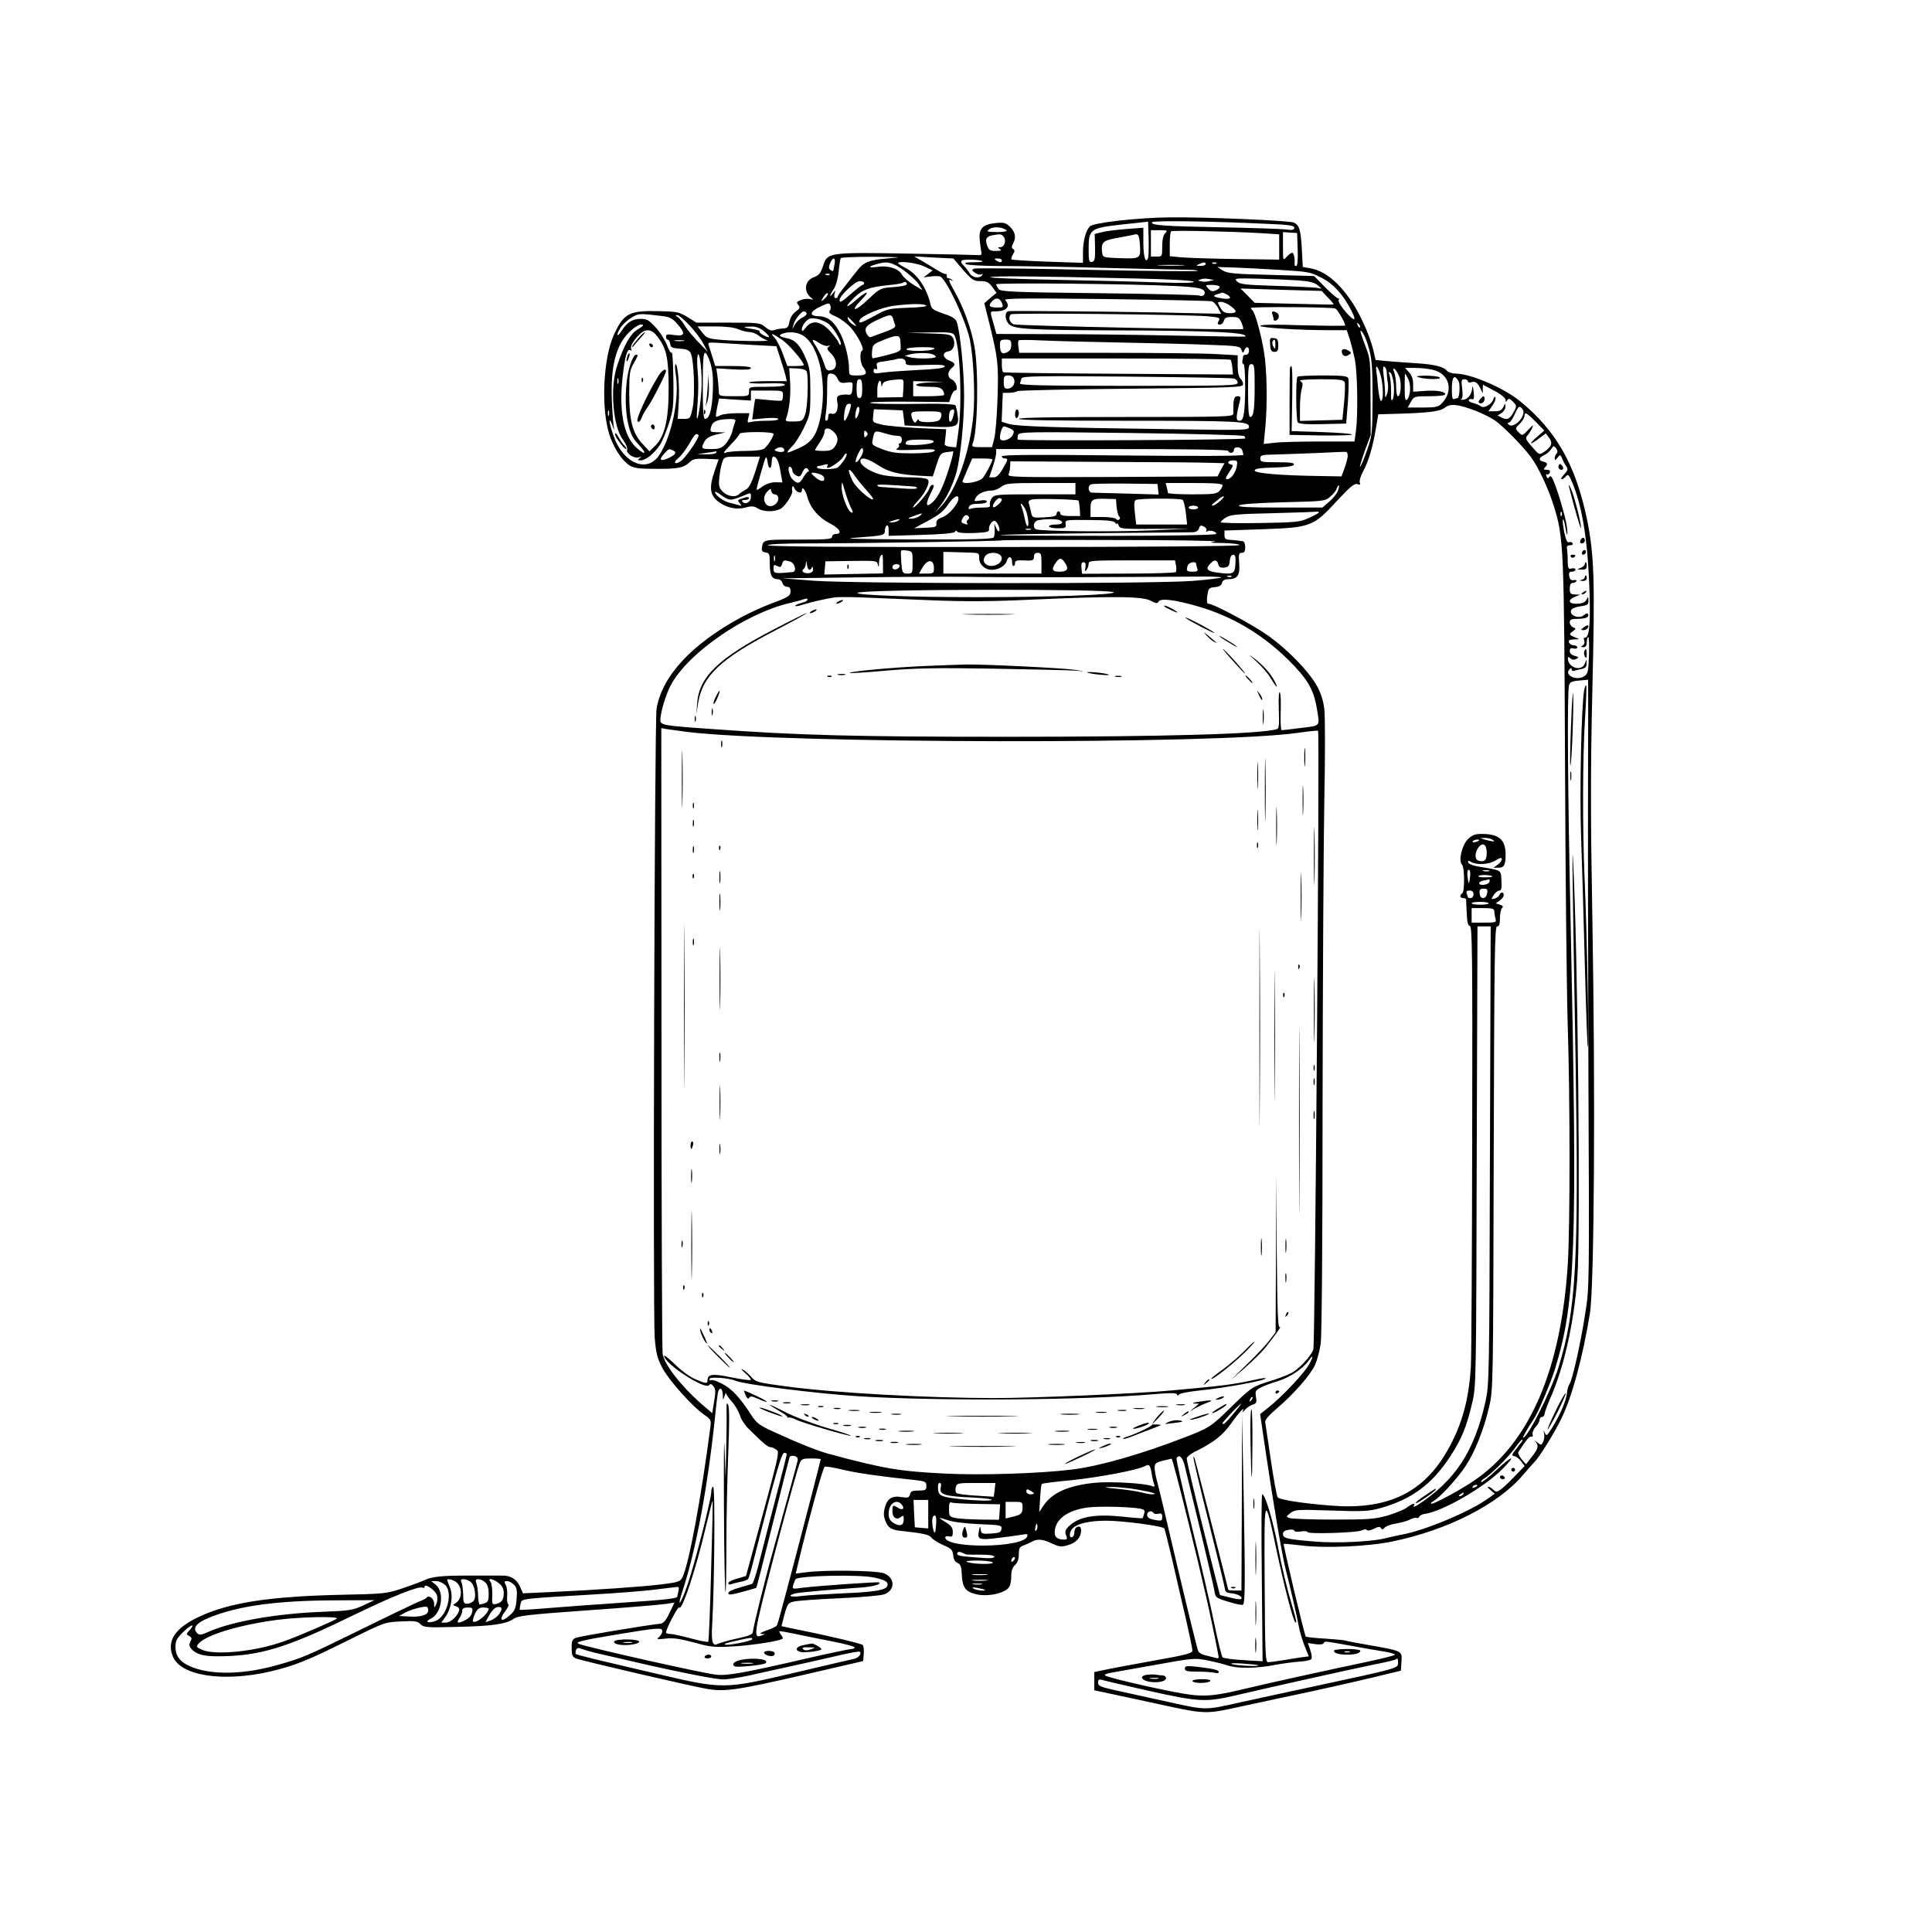 <?xml version="1.0" standalone="no"?>
<!DOCTYPE svg PUBLIC "-//W3C//DTD SVG 20010904//EN"
 "http://www.w3.org/TR/2001/REC-SVG-20010904/DTD/svg10.dtd">
<svg version="1.0" xmlns="http://www.w3.org/2000/svg"
 width="1024pt" height="1024pt" viewBox="0 0 1024 1024"
 preserveAspectRatio="xMidYMid meet">

<g transform="translate(0,1024) scale(0.1,-0.1)"
fill="#000000" stroke="none">
<path d="M5932 9071 c-94 -11 -147 -22 -156 -31 -22 -24 -36 -79 -36 -138 l0
-55 -187 6 c-102 4 -189 9 -192 12 -3 3 1 15 8 27 10 16 10 22 1 28 -9 6 -9
13 -1 28 18 33 13 61 -15 89 -22 22 -32 25 -75 21 -72 -7 -93 -30 -86 -93 3
-27 7 -57 9 -65 2 -11 -4 -14 -22 -12 -14 1 -182 5 -375 8 -413 7 -421 6 -443
-67 -12 -37 -21 -48 -48 -58 -49 -18 -57 -75 -15 -109 14 -12 14 -12 -5 -7
-12 3 -34 1 -49 -5 -23 -9 -25 -13 -14 -26 11 -14 9 -19 -14 -36 -16 -11 -29
-33 -33 -54 -5 -28 -11 -34 -33 -35 -14 0 -35 -4 -46 -8 -14 -6 -28 -2 -48 15
-28 23 -35 24 -197 24 l-169 0 -48 30 c-45 27 -56 29 -158 31 -150 3 -179 -12
-231 -125 -57 -125 -69 -386 -25 -527 23 -72 66 -139 108 -166 22 -14 49 -18
138 -18 118 -1 148 5 181 36 18 17 33 19 87 17 l66 -3 -21 -60 c-29 -84 -26
-124 11 -157 42 -37 100 -52 152 -38 33 9 45 8 64 -4 29 -19 84 -21 120 -4 24
11 67 76 64 95 -4 25 3 35 11 16 9 -23 40 -32 40 -13 0 27 19 5 30 -37 17 -58
59 -107 122 -139 49 -25 64 -54 28 -54 -11 0 -20 -7 -20 -15 0 -13 -27 -15
-180 -15 -189 0 -185 1 -192 -45 -2 -14 3 -21 20 -23 20 -3 22 -9 22 -61 0
-60 11 -81 43 -81 10 0 21 -9 24 -20 3 -11 14 -20 24 -20 13 0 19 -7 19 -23 0
-26 -10 -32 -120 -73 -36 -14 -99 -43 -140 -65 -263 -142 -420 -311 -450 -484
-11 -64 -20 -3202 -10 -3334 7 -84 13 -108 41 -162 35 -66 163 -209 225 -250
32 -22 34 -27 29 -64 -49 -376 -113 -721 -147 -793 -12 -25 -20 -28 -108 -39
-104 -13 -350 -30 -587 -41 l-151 -7 -16 36 c-17 39 -52 60 -96 58 -14 0 -87
0 -162 0 -149 1 -209 -5 -248 -24 -14 -7 -65 -26 -115 -43 -87 -29 -97 -30
-340 -35 -367 -9 -577 -41 -735 -114 -131 -60 -178 -129 -144 -212 41 -104
267 -138 518 -80 128 31 195 57 413 166 190 94 192 95 277 99 74 4 88 2 104
-14 18 -18 33 -19 188 -15 191 4 267 15 305 42 23 17 73 23 395 46 203 14 389
30 414 34 l45 7 -26 -54 c-20 -42 -32 -56 -50 -58 -75 -8 -423 -66 -444 -74
-22 -8 -25 -16 -25 -55 0 -38 4 -47 23 -55 28 -12 598 -144 691 -161 98 -17
159 -8 516 74 l315 73 3 38 c2 21 -1 43 -5 47 -8 8 -189 51 -375 88 l-56 12
16 62 c16 57 19 62 52 69 19 4 127 12 240 17 113 5 219 14 237 21 60 22 57 90
-4 112 -43 14 -309 18 -407 5 l-58 -7 6 27 c57 241 136 532 147 539 5 3 47 -4
93 -15 74 -18 199 -36 389 -56 52 -6 57 -9 57 -31 0 -21 -4 -24 -41 -24 -33 0
-42 -4 -46 -21 -5 -17 -11 -19 -44 -14 -50 9 -76 -7 -89 -55 -8 -31 -7 -47 4
-74 14 -35 33 -46 90 -51 110 -12 142 -19 153 -35 7 -9 35 -27 62 -39 43 -18
50 -25 53 -54 2 -21 10 -35 23 -41 17 -7 21 -19 23 -65 3 -65 20 -88 77 -101
64 -15 157 7 175 41 6 10 10 35 10 57 0 26 6 45 20 57 13 12 20 31 20 57 0 33
4 40 28 48 15 6 35 15 44 20 27 15 57 12 104 -11 37 -17 48 -19 83 -9 44 12
71 41 71 78 0 17 -5 23 -17 20 -11 -2 -18 -12 -18 -27 0 -13 -6 -26 -12 -28
-19 -7 -16 32 5 49 27 24 89 38 175 38 89 0 299 -28 308 -41 3 -5 22 -80 42
-166 20 -87 52 -227 72 -311 19 -84 35 -160 35 -170 0 -15 -32 -23 -212 -55
-117 -21 -234 -43 -260 -49 l-48 -10 0 -48 0 -49 53 -11 c28 -6 135 -29 237
-51 313 -68 287 -67 500 -21 102 22 264 57 360 77 96 21 243 54 325 74 l150
36 3 48 c4 57 7 56 -168 87 -69 12 -127 23 -130 25 -3 2 -51 6 -105 10 -55 3
-101 8 -104 11 -7 6 -121 487 -117 491 1 2 43 -2 92 -8 125 -16 355 -6 484 21
292 60 559 196 692 352 24 28 50 58 59 67 26 25 103 148 142 227 58 116 116
330 154 564 23 147 29 1163 13 2080 -10 561 -10 798 0 1230 14 577 10 711 -30
904 -60 284 -163 465 -355 621 -86 70 -262 145 -340 145 -18 0 -38 7 -45 14
-18 23 -68 35 -165 41 -49 3 -118 8 -152 11 l-62 6 -12 52 c-19 80 -75 203
-124 271 -69 98 -140 152 -215 164 l-35 6 -5 95 c-6 103 -13 125 -41 140 -20
11 -466 30 -659 28 -69 0 -189 -8 -268 -17z m153 -198 c-12 -34 -25 5 -25 79
l0 81 -92 -7 c-51 -4 -109 -11 -129 -17 l-37 -9 2 -72 c1 -62 -2 -73 -16 -76
-16 -3 -18 5 -18 66 0 108 7 113 176 132 l139 15 3 -89 c1 -49 0 -96 -3 -103z
m643 180 c106 -4 132 -9 132 -20 0 -12 -10 -14 -47 -9 -27 3 -176 8 -333 11
-313 6 -383 11 -374 27 7 10 306 6 622 -9z m-1393 -34 c5 -5 -15 -9 -50 -9
-56 1 -59 2 -40 16 20 15 70 11 90 -7z m841 -15 c-11 -10 -16 -34 -16 -70 0
-53 0 -54 -30 -54 l-30 0 0 70 0 70 46 0 c41 0 44 -1 30 -16z m512 0 l92 -6 0
-67 0 -67 -227 3 c-126 2 -256 6 -290 9 l-63 6 0 62 c0 35 3 66 7 70 7 6 306
0 481 -10z m190 -87 c2 -55 -1 -87 -8 -87 -5 0 -9 3 -9 8 4 26 -3 62 -12 62
-7 0 -20 -10 -30 -22 -19 -21 -19 -20 -19 56 l0 76 38 -3 37 -2 3 -88z m-1558
68 c15 -18 4 -55 -18 -55 -15 0 -15 -2 -2 -10 11 -7 6 -10 -22 -10 -31 0 -37
4 -46 29 -12 34 -5 47 28 54 44 8 47 7 60 -8z m722 -45 c4 -72 3 -72 -117 -68
-75 3 -80 4 -83 27 -8 56 3 67 80 80 40 7 78 15 83 16 29 9 33 2 37 -55z
m-1340 -70 c-98 -8 -125 -20 -161 -67 -12 -15 -40 -50 -61 -78 -22 -27 -40
-53 -40 -57 0 -5 -5 -8 -11 -8 -7 0 -9 9 -6 23 6 21 6 21 -8 3 -22 -29 -18
-10 4 22 11 16 22 54 26 92 3 35 9 68 11 72 3 4 80 7 172 7 157 -2 161 -2 74
-9z m387 -42 c62 -73 69 -78 109 -78 31 0 43 -6 61 -31 l23 -31 -33 -27 -32
-28 26 -104 c47 -190 50 -219 44 -401 -3 -95 -11 -192 -18 -215 l-11 -43 -55
0 c-49 0 -54 2 -48 18 27 61 33 383 10 515 -16 93 -59 211 -106 293 -32 56
-35 69 -16 58 7 -4 9 -3 4 2 -5 5 -14 9 -20 9 -7 1 -11 6 -9 13 1 7 -1 11 -5
10 -5 -2 -26 8 -48 22 -22 14 -58 35 -80 48 l-40 23 104 -6 104 -5 36 -42z
m-666 10 c-7 -40 -6 -39 -21 -29 -10 6 -10 15 -3 34 15 38 32 34 24 -5z m785
17 c3 -3 -19 -5 -49 -5 -38 0 -50 -3 -39 -10 8 -5 92 -10 185 -10 94 0 343 -4
555 -10 212 -5 409 -10 439 -10 30 0 52 -3 48 -6 -3 -3 -267 -1 -586 6 -319 7
-587 10 -597 6 -16 -6 -15 -8 4 -22 12 -8 27 -12 34 -8 7 4 8 3 4 -4 -12 -20
-54 -14 -66 9 -7 11 -21 30 -32 41 -14 14 -17 22 -9 28 13 7 100 4 109 -5z
m102 5 c0 -13 -11 -13 -30 0 -12 8 -11 10 8 10 12 0 22 -4 22 -10z m-575 -20
c39 -15 116 -77 136 -109 l18 -29 -48 29 c-27 17 -54 41 -61 54 -17 31 -71 49
-126 41 -52 -7 -57 0 -11 13 44 13 61 13 92 1z m163 -12 l45 -21 -24 -19 -24
-18 40 5 c22 3 45 2 51 -2 37 -26 136 -240 155 -336 19 -96 28 -288 18 -397
-18 -194 -87 -391 -167 -479 l-34 -36 31 41 c33 45 64 111 81 173 21 79 40
268 40 402 0 134 -22 352 -40 395 -6 15 -27 28 -62 39 -56 19 -70 27 -75 47
-19 89 -71 167 -134 198 -21 11 -39 23 -39 25 0 14 99 2 138 -17z m1492 12 c0
-5 -12 -10 -27 -9 -25 0 -26 1 -8 9 27 12 35 12 35 0z m57 4 c-3 -3 -12 -4
-19 -1 -8 3 -5 6 6 6 11 1 17 -2 13 -5z m-179 -11 c-32 -2 -86 -2 -120 0 -35
2 -9 3 57 3 66 0 94 -1 63 -3z m507 -23 c164 -10 167 -11 231 -43 62 -32 113
-88 157 -174 29 -56 17 -60 -29 -8 -26 30 -42 56 -39 65 4 8 3 12 0 8 -4 -3
-34 22 -68 56 l-62 63 -228 6 c-197 5 -232 8 -257 24 l-28 18 91 -3 c51 -2
155 -7 232 -12z m-2378 -26 c-3 -3 -12 -4 -19 -1 -8 3 -5 6 6 6 11 1 17 -2 13
-5z m1621 -20 c189 -4 305 -11 309 -17 4 -7 -53 -8 -178 -4 -101 4 -350 10
-554 14 -203 4 -359 10 -345 14 25 7 200 6 768 -7z m392 -14 c-14 -4 -34 -4
-44 -1 -19 4 -19 5 -1 11 10 4 30 4 44 1 l26 -5 -25 -6z m468 4 c60 -4 88 -11
105 -25 l22 -19 -30 5 c-16 2 -113 7 -215 10 -159 5 -188 8 -203 23 -17 17
-12 18 110 15 71 -2 165 -6 211 -9z m-2298 -14 c0 -5 -3 -10 -8 -10 -4 0 -30
-20 -59 -45 -53 -47 -63 -52 -63 -35 0 22 83 100 106 100 13 0 24 -4 24 -10z
m223 -10 c-4 -4 -37 -10 -73 -12 -64 -5 -66 -6 -130 -66 -69 -66 -98 -66 -34
-1 50 51 30 50 -30 -2 -56 -49 -62 -38 -7 15 42 41 81 55 183 65 36 3 70 9 74
13 4 4 11 5 16 2 5 -4 6 -10 1 -14z m1427 -6 c115 -6 147 -12 154 -29 6 -18
-10 -29 -30 -21 -9 3 -248 9 -532 12 -455 5 -519 8 -529 22 -7 9 -13 20 -13
25 0 10 741 2 950 -9z m234 -3 c3 -4 -5 -13 -18 -19 -20 -9 -27 -7 -42 9 -17
18 -16 19 19 19 20 0 38 -4 41 -9z m574 -58 c19 -19 32 -35 30 -37 -1 -1 -96
1 -210 4 l-208 5 -37 38 -38 38 215 -7 215 -6 33 -35z m-2667 -6 c-13 -12 -20
-15 -16 -7 14 26 28 41 33 35 3 -3 -5 -16 -17 -28z m2130 23 c29 -16 23 -27
-13 -23 -54 7 -66 15 -38 23 14 5 26 8 28 9 2 1 12 -4 23 -9z m-1190 -47 c8
-21 5 -23 -25 -23 -42 0 -50 9 -29 32 21 24 43 20 54 -9z m1112 10 c9 -2 24
-18 33 -35 l16 -31 -328 7 c-277 5 -734 9 -796 7 -24 -1 -24 -45 0 -69 26 -26
102 -31 542 -33 525 -1 735 -11 709 -33 -2 -1 -159 1 -349 5 -190 4 -485 8
-657 8 l-312 1 -15 54 c-20 69 -21 66 13 66 57 0 79 27 49 59 -11 10 88 11
532 6 300 -4 553 -9 563 -12z m-2025 -50 c-8 -9 1 -18 33 -31 24 -11 59 -37
78 -58 39 -45 75 -117 61 -122 -15 -5 -12 -66 5 -88 25 -34 18 -44 -30 -44
-45 0 -45 0 -45 35 0 53 -20 135 -45 185 -33 66 -66 92 -115 94 -54 1 -50 24
10 52 41 19 46 20 51 5 4 -9 2 -22 -3 -28z m2123 26 c38 -27 37 -39 -3 -39
-26 0 -37 6 -50 30 -17 29 -16 30 3 30 12 0 34 -9 50 -21z m-1612 2 c8 -5 -28
-10 -95 -12 -104 -4 -112 -6 -177 -42 -73 -40 -89 -45 -81 -24 9 24 120 70
186 77 92 11 151 11 167 1z m2168 -16 c11 -4 53 -75 53 -90 0 -3 -101 -2 -225
1 -148 5 -225 4 -225 -3 0 -10 200 -23 366 -23 l92 0 16 -47 c8 -27 20 -75 27
-108 14 -71 17 -296 6 -377 l-8 -58 -187 0 c-103 0 -211 -3 -240 -7 l-54 -6 9
94 c11 125 8 299 -7 390 -13 87 -49 217 -62 225 -4 3 -8 8 -8 12 0 7 426 5
447 -3z m-2802 -25 c3 -5 -6 -15 -20 -22 -15 -6 -33 -23 -41 -37 l-15 -26 7
25 c6 26 42 70 55 70 4 0 11 -4 14 -10z m-758 -16 c32 -4 49 -13 72 -40 46
-51 42 -68 -14 -60 -37 6 -45 4 -45 -8 0 -9 4 -16 9 -16 5 0 11 -10 13 -22 3
-20 10 -23 50 -26 37 -2 51 -8 59 -24 17 -32 24 -224 10 -290 -12 -57 -13 -58
-46 -58 l-33 0 5 78 c6 85 -4 212 -16 212 -5 0 -4 -26 1 -57 20 -122 -21 -323
-87 -424 -65 -100 -194 -45 -244 104 -12 33 -21 68 -20 76 0 9 7 -2 15 -24 7
-22 11 -29 8 -15 -3 14 -8 79 -11 145 -8 192 24 309 107 378 17 15 38 27 46
27 21 0 17 -6 -19 -28 -36 -21 -71 -84 -107 -193 -38 -117 -21 -322 33 -392
15 -20 24 -42 21 -51 -7 -19 37 -48 62 -40 16 5 16 4 4 -5 -13 -9 -11 -11 7
-11 26 0 75 40 102 84 12 18 32 68 46 111 23 71 26 91 24 232 -1 85 -5 150 -8
144 -4 -6 -16 12 -26 40 -11 28 -38 71 -61 95 -35 38 -46 44 -80 44 -42 0 -71
-19 -99 -63 -24 -38 -32 -26 -8 13 10 17 36 42 58 55 40 25 41 25 172 9z
m2880 0 c67 -6 72 -8 62 -25 -8 -15 -6 -19 7 -19 9 0 18 9 21 20 4 16 14 20
43 20 32 0 39 -4 50 -30 7 -17 11 -32 9 -34 -10 -7 -1196 17 -1216 25 -22 8
-31 38 -15 53 8 9 920 -1 1039 -10z m-2742 -49 c28 -30 61 -73 73 -97 l23 -42
-49 50 c-26 27 -59 66 -71 86 -12 21 -30 42 -39 48 -13 7 -14 9 -2 10 8 0 37
-25 65 -55z m1078 38 c2 -10 8 -25 11 -34 6 -13 -7 -21 -56 -39 -35 -12 -68
-25 -74 -27 -6 -2 -15 7 -22 21 -13 29 1 45 68 75 55 25 66 26 73 4z m-336
-34 c28 -26 68 -98 59 -106 -3 -3 -9 3 -12 13 -4 10 -25 38 -47 62 -51 52 -93
57 -126 16 -17 -22 -21 -23 -21 -8 0 10 9 27 20 39 18 19 27 21 61 15 22 -4
52 -18 66 -31z m124 15 c22 -25 22 -26 3 -16 -12 6 -24 18 -28 27 -8 21 -3 19
25 -11z m2687 -29 c-3 -3 -9 2 -12 12 -6 14 -5 15 5 6 7 -7 10 -15 7 -18z
m-3295 -10 c20 -8 47 -15 60 -15 14 0 35 -8 48 -19 13 -10 33 -21 44 -24 29
-7 -135 -6 -234 1 -79 7 -85 9 -109 40 l-25 32 90 0 c58 0 104 -5 126 -15z
m137 -11 c36 -31 34 -40 -3 -21 -15 8 -24 17 -21 20 3 3 -11 9 -32 12 -59 10
-63 13 -17 14 31 1 49 -6 73 -25z m-566 -27 c48 -63 59 -110 60 -267 1 -170
-20 -264 -73 -314 l-29 -28 -36 39 c-53 56 -71 124 -71 268 0 106 3 124 23
158 24 42 26 47 14 47 -19 0 -45 -80 -52 -159 -12 -138 8 -255 52 -303 38 -41
50 -58 40 -58 -6 0 -27 16 -46 34 -61 62 -85 189 -67 359 13 120 25 162 43
151 7 -4 8 -3 4 5 -9 13 12 49 46 81 32 30 63 25 92 -13z m3773 -69 c14 -50
18 -102 18 -258 -1 -187 -2 -198 -29 -275 -15 -44 -32 -84 -37 -89 -5 -6 6 30
23 80 l33 89 -1 200 c0 193 -1 203 -27 271 -31 81 -34 98 -12 67 8 -12 23 -50
32 -85z m-3007 77 c93 -48 139 -267 95 -454 -20 -83 -46 -118 -112 -147 -70
-31 -73 -30 -36 9 18 17 47 64 65 102 32 67 33 75 33 190 0 104 -3 127 -24
175 -29 69 -55 97 -95 106 -44 9 -53 16 -30 25 31 12 73 10 104 -6z m809 -2
c30 -59 42 -361 20 -516 l-11 -78 -32 3 c-17 2 -30 8 -29 13 0 6 3 26 5 45 l3
35 -145 6 c-80 4 -168 12 -195 18 -50 12 -51 12 -47 47 l4 35 77 -3 76 -3 5
-40 5 -40 130 -6 c150 -7 161 -2 150 65 -3 22 -8 43 -11 48 -4 5 -65 9 -138 8
-203 -3 -320 -1 -313 6 3 4 99 6 212 5 l206 -2 10 31 c6 16 15 30 20 30 21 0
8 47 -15 58 -26 12 -26 41 0 63 21 17 17 25 -16 39 -36 15 -37 43 -2 48 26 4
39 41 23 71 -10 18 -22 21 -129 24 l-117 3 122 2 c108 2 123 0 132 -15z m-915
-23 c37 -25 116 -117 116 -135 0 -3 -20 -5 -44 -5 l-43 0 -23 63 c-12 34 -32
72 -43 85 -28 30 -17 28 37 -8z m628 -5 c1 -14 2 -33 2 -42 1 -12 -16 -21 -69
-34 -38 -10 -74 -18 -78 -18 -5 -1 -7 16 -5 36 3 36 6 39 58 60 73 30 90 29
92 -2z m-1149 -2 c-13 -2 -33 -2 -45 0 -13 2 -3 4 22 4 25 0 35 -2 23 -4z
m721 -12 c16 -11 36 -17 45 -14 12 4 13 3 3 -5 -11 -7 -9 -15 12 -35 35 -35
36 -83 1 -89 -22 -5 -26 0 -40 43 -9 27 -27 64 -40 84 -28 40 -23 43 19 16z
m1016 -9 c0 -21 -7 -32 -24 -40 -27 -12 -36 -1 -36 44 0 20 5 24 30 24 26 0
30 -4 30 -28z m560 13 c162 -3 375 -8 473 -12 170 -6 179 -7 187 -27 7 -19 9
-19 15 -3 10 23 25 22 25 -3 0 -11 -7 -20 -15 -20 -8 0 -15 -3 -16 -7 0 -5 -2
-16 -4 -25 -2 -10 1 -18 6 -18 10 0 12 -183 3 -254 -5 -36 -11 -46 -25 -46
-19 0 -19 17 1 98 7 28 6 32 -11 32 -19 0 -23 -17 -22 -92 0 -17 -34 -18 -569
-18 -372 0 -568 -3 -568 -10 0 -7 193 -10 558 -10 613 0 662 -3 662 -32 0 -18
-11 -19 -392 -13 -628 8 -839 15 -881 28 l-38 12 3 76 3 77 32 0 c17 0 38 4
45 9 7 4 278 10 603 13 534 5 590 7 593 21 2 9 -4 24 -13 32 -10 10 -15 34
-15 70 l0 54 -107 6 c-58 4 -319 7 -578 7 l-473 0 -4 30 c-3 17 -2 33 1 36 3
3 55 3 116 0 60 -3 243 -8 405 -11z m-1935 -13 l130 -7 21 -65 c12 -36 24 -77
28 -92 l6 -28 -100 0 c-55 0 -100 -3 -100 -7 0 -5 43 -7 95 -5 63 2 95 0 95
-7 0 -7 -34 -11 -95 -11 -95 0 -95 0 -95 -25 0 -25 -1 -25 -80 -25 -76 0 -80
1 -80 23 0 12 -3 45 -6 73 l-7 52 92 -6 c64 -3 91 -1 91 7 0 7 -31 11 -95 11
l-94 0 -15 48 c-8 26 -17 54 -20 63 -6 13 1 15 46 12 29 -2 112 -7 183 -11z
m965 -22 c-20 -13 -153 -13 -145 0 3 6 41 10 83 10 53 0 72 -3 62 -10z m-1231
-174 c1 -64 -17 -202 -25 -194 -2 2 0 44 4 93 4 50 4 119 0 155 -8 80 2 128
13 60 4 -25 8 -76 8 -114z m47 97 c12 -42 15 -82 12 -152 -5 -96 -18 -141 -41
-141 -9 0 -12 44 -12 175 0 131 3 175 12 175 7 0 20 -26 29 -57z m1172 51 c12
-4 22 -10 22 -15 0 -11 -104 -12 -140 -2 l-25 7 25 7 c32 9 89 10 118 3z
m-138 -43 c0 -18 7 -19 106 -15 79 2 104 0 101 -9 -2 -8 -48 -14 -143 -18 -76
-4 -160 -10 -186 -14 -41 -6 -48 -5 -48 9 0 11 5 14 12 10 7 -5 9 0 6 14 -5
19 -1 22 41 27 25 4 51 8 56 10 30 10 55 4 55 -14z m1723 12 c3 -5 7 -24 9
-43 l3 -35 -605 4 c-333 2 -608 5 -612 8 -5 2 -8 20 -8 39 l0 34 604 0 c333 0
607 -3 609 -7z m127 -140 c0 -126 -6 -163 -24 -163 -8 0 -11 42 -11 140 0 127
2 140 18 140 15 0 17 -12 17 -117z m669 53 c13 -54 14 -123 2 -131 -5 -3 -12
25 -16 62 -3 38 -8 81 -10 96 -7 44 11 23 24 -27z m31 21 c0 -12 2 -38 6 -57
3 -19 1 -46 -5 -60 -9 -23 -10 -22 -10 16 -1 23 -4 63 -8 89 -4 35 -3 46 5 41
7 -4 12 -17 12 -29z m-3074 3 c10 -27 5 -187 -8 -225 -13 -36 -15 -38 -61 -39
-38 -1 -46 2 -41 14 17 45 26 122 22 191 l-5 78 43 -2 c28 -1 46 -7 50 -17z
m3140 -25 c14 -33 9 -105 -7 -105 -5 0 -9 22 -9 49 0 27 -4 61 -10 76 -15 39
9 21 26 -20z m178 35 c89 -20 113 -113 46 -180 -17 -17 -33 -20 -100 -20 l-79
0 17 30 c17 29 18 30 100 30 47 0 82 4 82 10 0 15 -45 23 -110 18 l-60 -4 0
40 c0 27 -7 47 -22 63 l-21 23 54 0 c30 0 72 -5 93 -10z m-206 -83 c2 -30 0
-63 -6 -73 -8 -13 -10 -4 -9 42 0 32 -3 70 -8 84 -6 20 -5 23 6 13 7 -7 14
-37 17 -66z m-2949 37 c10 -22 17 -26 47 -22 35 4 35 4 32 -31 -2 -29 -7 -35
-22 -33 -10 2 -29 1 -41 -2 -17 -4 -21 -11 -18 -31 9 -42 -4 -74 -27 -68 -15
4 -20 0 -20 -16 0 -11 -5 -21 -10 -21 -7 0 -8 13 -3 38 4 20 7 76 7 125 0 82
1 87 21 87 14 0 26 -10 34 -26z m3025 -3 c16 -31 12 -94 -8 -110 -8 -7 -11 11
-11 65 0 41 1 74 2 74 1 0 9 -13 17 -29z m-2089 -1 c8 -25 -10 -50 -36 -50
-15 0 -19 7 -19 35 0 30 3 35 24 35 16 0 27 -7 31 -20z m1163 4 c12 -2 22 -12
22 -22 0 -16 -37 -17 -579 -17 -458 0 -578 3 -575 13 2 6 6 18 8 26 4 13 82
14 553 10 301 -3 558 -7 571 -10z m-3261 -26 c-3 -7 -5 -2 -5 12 0 14 2 19 5
13 2 -7 2 -19 0 -25z m4454 11 c9 -18 5 -89 -6 -89 -2 0 -9 -2 -17 -5 -10 -4
-13 9 -13 55 0 63 14 79 36 39z m-3161 -39 c0 -38 -4 -50 -15 -50 -11 0 -15
12 -15 50 0 38 4 50 15 50 11 0 15 -12 15 -50z m218 3 l-3 -48 -67 -1 -68 -1
0 44 c0 40 19 63 21 26 1 -16 2 -16 6 -1 4 16 27 23 86 27 27 1 28 0 25 -46z
m2992 36 c0 -6 8 -8 18 -5 21 7 34 -2 49 -34 l12 -25 0 23 1 23 60 -32 c35
-18 60 -39 60 -48 0 -13 2 -13 9 -2 7 11 13 9 30 -8 20 -20 20 -24 7 -49 -22
-42 -37 -51 -65 -36 l-24 12 22 13 c11 8 21 23 20 34 0 19 -1 19 -11 -2 -8
-17 -20 -23 -45 -23 l-34 0 21 30 c12 17 19 36 16 43 -3 7 -7 4 -11 -9 -9 -28
-50 -51 -67 -37 -7 6 -26 13 -41 17 -15 4 -25 11 -22 16 3 5 11 7 18 4 9 -3
11 7 8 38 -5 37 -6 39 -9 13 -4 -31 -27 -55 -52 -54 -8 0 -10 3 -4 5 6 3 8 23
4 54 -6 44 -4 50 12 50 10 0 18 -5 18 -11z m-2853 -6 c-92 -4 -96 -23 -4 -23
50 0 64 -4 74 -19 7 -10 9 -22 6 -25 -4 -3 -42 -6 -85 -6 l-78 0 0 40 0 40 83
-2 82 -2 -78 -3z m-777 -67 c0 -14 -3 -27 -7 -29 -5 -2 -37 -1 -73 3 -36 4
-66 6 -67 6 -1 -1 -5 -26 -9 -55 l-7 -54 66 6 c39 4 69 2 72 -3 4 -6 -19 -10
-57 -10 -35 0 -73 -3 -86 -6 -21 -6 -22 -4 -16 20 l6 26 -67 0 c-36 0 -75 -5
-87 -11 -11 -6 -21 -9 -23 -7 -2 2 1 24 6 49 l10 47 85 -6 84 -5 0 27 0 26 85
0 c83 0 85 0 85 -24z m360 -52 c0 -21 -25 -84 -33 -84 -9 0 -1 65 9 82 6 10
24 11 24 2z m3308 -30 c34 -13 81 -36 105 -52 45 -32 145 -133 190 -193 39
-52 91 -162 121 -256 54 -171 56 -217 61 -1378 2 -588 9 -1205 14 -1370 13
-394 13 -1057 1 -1269 -35 -566 -203 -955 -499 -1155 -71 -48 -206 -121 -223
-121 -7 0 -4 6 7 12 35 19 129 121 172 186 50 75 98 195 126 317 21 88 21 113
24 1318 3 1071 5 1227 18 1227 11 0 15 12 15 43 0 24 5 48 11 54 8 8 5 13 -11
18 l-22 7 21 15 c12 8 21 21 21 29 0 18 -16 18 -23 0 -3 -7 -14 -16 -26 -19
-19 -5 -19 -4 -4 19 8 13 22 24 30 24 11 0 13 12 11 53 -3 58 4 53 -122 74
-27 4 -51 14 -54 21 -3 11 0 12 16 3 32 -17 94 -13 130 9 24 15 32 16 32 6 0
-7 -10 -21 -22 -29 l-23 -16 26 0 c31 -1 39 14 39 69 0 80 -35 110 -127 110
-36 0 -50 -6 -73 -28 -32 -32 -51 -115 -31 -135 14 -14 15 -144 1 -152 -15 -9
-12 -25 5 -25 8 0 15 -3 16 -7 0 -5 1 -37 3 -73 2 -47 6 -66 17 -68 12 -2 14
-159 12 -1120 -1 -614 -4 -1160 -7 -1214 -11 -190 -54 -333 -141 -474 -127
-204 -314 -287 -600 -264 -152 12 -274 31 -283 44 -5 6 -21 94 -36 196 -15
102 -29 193 -30 202 -3 11 19 37 63 74 91 78 179 179 202 232 11 25 24 75 29
111 6 39 10 554 10 1251 1 652 5 1378 9 1615 5 238 5 460 0 498 -6 48 -19 86
-41 125 -44 77 -151 187 -255 262 -81 58 -291 170 -318 170 -8 0 -10 13 -6 43
6 39 8 42 40 45 23 2 35 9 38 23 4 13 14 19 32 19 50 0 64 20 59 83 -4 50 -2
57 14 57 13 0 18 8 18 30 0 17 -6 31 -12 31 -7 1 -20 3 -28 4 -8 1 -27 3 -42
4 -22 1 -28 6 -28 25 l0 24 203 7 c255 9 268 14 394 151 69 74 91 93 107 88
14 -5 18 -3 13 9 -3 9 5 35 18 59 28 51 52 131 68 230 l12 72 105 3 c165 5
223 12 249 33 30 22 67 18 159 -16z m-3268 -19 c-14 -36 -22 -28 -14 14 4 19
10 29 16 23 5 -5 4 -20 -2 -37z m3520 -9 c-12 -34 -57 -63 -73 -47 -8 8 -8 11
1 11 6 0 20 21 31 46 19 41 22 44 36 31 11 -12 13 -22 5 -41z m-4843 2 c-3 -7
-5 -2 -5 12 0 14 2 19 5 13 2 -7 2 -19 0 -25z m1828 5 c-10 -42 -25 -52 -25
-17 0 32 6 44 23 44 5 0 6 -12 2 -27z m-65 -2 c0 -10 -6 -23 -12 -28 -19 -14
-108 -14 -108 0 0 7 -4 6 -10 -3 -9 -13 -11 -13 -20 0 -5 8 -10 23 -10 33 0
15 10 17 80 17 72 0 80 -2 80 -19z m3150 -37 l45 -46 -39 -34 c-47 -40 -38
-46 12 -7 l35 26 18 -24 c20 -27 13 -47 -27 -74 -26 -17 -26 -17 -64 27 -32
36 -36 45 -26 58 8 8 19 26 26 40 10 22 7 20 -20 -8 -32 -33 -32 -33 -51 -13
-19 20 -19 21 6 45 14 14 25 32 25 41 0 24 12 18 60 -31z m-4243 2 c-3 -8 -11
-32 -16 -54 -6 -21 -22 -51 -36 -66 -20 -21 -33 -26 -75 -26 -54 0 -56 2 -36
40 10 18 28 28 63 37 l48 11 -42 1 c-40 1 -41 2 -34 28 8 30 32 40 95 42 29 1
37 -2 33 -13z m1457 -37 c21 -10 23 -15 14 -34 -13 -28 -68 -41 -68 -16 0 27
12 61 21 61 4 0 19 -5 33 -11z m-934 -19 c24 -24 25 -48 4 -78 -12 -17 -25
-22 -60 -22 -24 0 -44 2 -44 5 0 2 11 21 25 41 14 20 25 45 25 55 0 25 25 24
50 -1z m172 -22 c-9 -9 -12 -7 -12 12 0 19 3 21 12 12 9 -9 9 -15 0 -24z m165
2 c16 0 23 -6 23 -20 0 -11 -5 -20 -11 -20 -5 0 -8 -4 -4 -9 3 -6 -3 -14 -12
-20 -13 -7 17 -8 97 -5 90 5 112 3 103 -6 -7 -8 -47 -12 -115 -13 -84 0 -114
4 -161 22 -57 22 -58 24 -51 54 9 46 10 46 61 31 25 -8 57 -14 70 -14z m-657
10 c0 -14 -30 -62 -49 -77 -9 -8 -46 -13 -97 -13 -46 0 -94 -4 -107 -9 -18 -7
-13 2 24 40 27 28 49 55 49 60 0 5 41 9 90 9 55 0 90 -4 90 -10z m2494 -11 c5
-5 8 -10 5 -13 -9 -8 -1199 -14 -1204 -6 -3 4 -2 16 1 25 7 16 47 17 598 10
325 -4 595 -11 600 -16z m-2892 5 c9 -8 -67 -120 -94 -138 -31 -22 -43 -8 -13
16 15 11 40 45 57 74 29 52 38 61 50 48z m1246 -36 c-5 -15 -148 -24 -148 -10
0 18 15 22 83 22 50 0 68 -3 65 -12z m3302 -62 c-5 -5 -10 -17 -10 -25 1 -13
3 -12 15 3 14 18 15 18 25 -5 5 -13 15 -32 22 -41 10 -14 8 -21 -12 -43 -13
-14 -19 -25 -13 -25 6 0 16 7 23 16 12 13 16 8 36 -40 53 -131 81 -315 89
-578 5 -180 -2 -238 -26 -238 -5 0 -6 -7 -2 -16 3 -9 0 -20 -8 -25 -11 -7 -11
-9 4 -9 11 0 17 8 17 24 0 14 3 27 8 29 4 3 6 -40 4 -94 -3 -89 -6 -101 -25
-113 -41 -27 -109 6 -78 37 8 8 11 8 11 -1 0 -6 6 -10 13 -8 6 3 24 7 40 10
20 5 27 12 26 29 l0 22 -9 -22 c-18 -45 -90 -22 -90 28 0 9 3 9 14 -1 10 -8
21 -8 32 -2 14 8 13 10 -10 16 -16 4 -26 13 -26 25 0 14 5 18 20 14 11 -3 20
0 20 6 0 6 -9 11 -19 11 -10 0 -21 7 -25 15 -4 11 2 15 27 16 31 0 31 1 7 10
-34 14 -36 17 -14 33 18 14 18 15 2 21 -10 4 -18 16 -18 26 0 16 8 19 44 19
25 0 48 5 51 11 10 16 -4 24 -17 11 -27 -27 -87 -3 -69 27 5 7 27 15 50 18 36
5 41 9 40 32 0 16 -3 20 -6 11 -9 -22 -24 -30 -60 -30 -41 0 -44 22 -5 37 l27
11 -27 1 c-24 1 -28 5 -28 31 0 19 5 30 14 30 8 0 17 4 21 9 3 6 -3 8 -14 6
-14 -2 -20 3 -24 21 -3 18 0 24 14 24 11 0 19 5 19 11 0 6 -9 9 -20 6 -18 -5
-20 0 -21 41 0 26 -2 55 -4 65 -2 11 3 17 16 17 12 0 17 4 14 11 -4 6 -13 8
-20 5 -9 -3 -16 14 -25 56 -6 33 -9 62 -6 65 2 3 8 -12 11 -33 10 -60 16 -64
10 -8 -5 48 -55 216 -77 258 -7 13 -12 15 -18 7 -5 -9 -9 -8 -13 4 -4 9 -3 14
2 11 5 -3 11 1 15 9 4 10 -1 15 -16 15 -17 0 -19 3 -10 12 17 17 15 25 -8 31
-27 7 -25 21 5 35 13 6 30 21 37 32 12 19 14 19 26 3 8 -11 9 -20 2 -27z
m-4095 25 c8 -14 -8 -21 -34 -14 -17 4 -19 8 -9 14 17 11 35 11 43 0z m418
-19 c-5 -21 -31 -57 -37 -51 -7 7 26 79 34 74 5 -3 6 -13 3 -23z m2011 12 c3
-9 6 -20 6 -25 0 -6 -247 -7 -640 -3 -471 5 -640 4 -640 -5 0 -6 7 -11 15 -11
20 0 19 -4 -11 -56 -18 -31 -32 -44 -48 -44 l-23 0 18 53 c10 28 18 62 19 75
l0 22 615 0 c403 0 615 -3 615 -10 0 -5 7 -10 15 -10 8 0 15 7 15 15 0 20 36
19 44 -1z m-3020 0 c25 -10 19 -23 -19 -41 -44 -21 -56 -11 -25 22 27 28 23
27 44 19z m231 -14 c-3 -5 -27 -9 -53 -8 l-47 1 50 7 c28 4 51 8 53 8 2 1 0
-2 -3 -8z m1238 -72 c-32 -105 -58 -159 -88 -188 -35 -33 -42 -17 -17 35 25
51 26 55 13 55 -5 0 -13 -9 -16 -21 -8 -23 -73 -99 -85 -99 -4 0 5 14 22 32
43 46 70 102 55 117 -6 6 -45 11 -92 11 -45 0 -108 5 -141 11 -62 12 -124 50
-124 75 0 24 38 16 93 -21 56 -37 111 -51 231 -57 l60 -3 20 62 c18 56 22 62
50 66 17 2 34 5 38 5 3 1 -5 -35 -19 -80z m2110 51 c-2 -13 -10 -42 -18 -64
l-15 -40 -117 2 c-209 3 -343 15 -343 29 0 10 26 14 102 16 70 2 103 7 106 16
3 9 -19 12 -87 12 -84 0 -91 1 -91 20 0 18 7 20 78 21 42 1 142 5 222 8 80 4
150 7 155 6 6 -1 9 -13 8 -26z m-2668 -16 c-10 -15 -26 -34 -34 -40 -17 -13
-111 -13 -111 0 0 4 3 7 8 7 4 0 18 3 31 7 17 4 22 3 17 -5 -4 -7 -4 -12 1
-12 17 0 72 40 83 60 6 12 14 19 17 16 3 -3 -2 -18 -12 -33z m-460 -25 c-30
-97 -43 -124 -64 -134 -13 -7 -28 -17 -34 -23 -19 -19 -62 -12 -87 14 -20 21
-22 31 -17 77 3 29 10 65 16 81 10 27 11 27 105 27 l94 0 -13 -42z m66 -18 c5
0 9 14 9 30 0 17 4 30 9 30 17 0 29 -25 38 -81 l10 -56 -37 1 c-22 0 -47 -8
-68 -22 -17 -13 -32 -21 -32 -17 0 12 42 159 48 169 4 6 8 -4 10 -21 2 -18 7
-33 13 -33z m1179 45 c0 -12 -37 -82 -52 -99 -21 -23 -114 -37 -106 -15 4 8
16 38 28 67 l23 52 53 0 c30 0 54 -2 54 -5z m1158 -18 l72 -2 -19 -35 -18 -35
-558 -3 c-529 -2 -557 -1 -549 15 4 10 8 29 8 43 l1 25 495 -3 c272 -1 528 -3
568 -5z m137 -19 c-7 -36 -31 -68 -52 -68 -10 0 -6 11 12 38 21 30 23 38 10
40 -25 6 -17 22 10 22 23 0 25 -3 20 -32z m-2355 -23 c0 -8 9 -19 20 -25 17
-9 22 -7 32 15 12 26 23 31 33 15 3 -5 3 -10 -2 -10 -4 0 -16 -14 -25 -30 -20
-35 -31 -37 -58 -10 -20 20 -29 77 -10 65 6 -3 10 -13 10 -20z m333 -30 c13
-19 41 -53 62 -76 20 -22 35 -42 33 -45 -11 -10 -89 59 -108 95 -33 67 -25 83
13 26z m-165 -8 c4 -22 -17 -21 -45 2 -31 26 -29 30 9 22 20 -4 34 -14 36 -24z
m141 -155 c14 -26 14 -35 0 -26 -19 11 -49 94 -48 132 0 34 2 33 18 -24 10
-33 24 -70 30 -82z m339 109 c6 -1 12 -4 12 -9 0 -4 -39 -4 -87 0 -49 3 -96 7
-105 7 -10 1 -18 4 -18 9 0 6 50 4 198 -7z m852 -11 l0 -30 -214 0 c-207 0
-215 -1 -230 -21 -8 -12 -12 -28 -9 -35 4 -11 -6 -14 -40 -14 -25 0 -53 -3
-61 -6 -12 -5 -15 -2 -10 10 4 11 19 16 50 16 26 0 44 5 44 11 0 8 -12 10 -35
6 -33 -5 -34 -4 -24 14 12 23 48 39 86 39 13 0 36 9 50 20 24 18 41 20 209 20
l184 0 0 -30z m438 -3 l3 -28 -168 5 c-92 2 -176 5 -185 5 -21 1 -25 37 -5 44
6 3 89 5 182 4 l170 -2 3 -28z m342 21 c0 -6 -7 -20 -17 -30 -14 -16 -33 -18
-145 -18 -70 0 -128 3 -128 8 0 4 -3 17 -6 30 l-6 22 151 0 c109 0 151 -3 151
-12z m611 -30 c-5 -13 -25 -39 -45 -56 l-37 -32 -226 0 c-168 0 -224 3 -216
11 7 7 90 13 233 17 216 5 223 6 250 29 16 13 32 33 35 44 4 11 9 19 11 16 3
-2 0 -15 -5 -29z m-2986 -18 c24 0 28 -34 5 -52 -45 -36 -84 27 -42 68 16 16
17 16 20 1 2 -9 9 -17 17 -17z m-223 -27 c13 2 40 12 61 21 37 16 37 16 37 -8
0 -26 -27 -43 -44 -26 -7 7 -3 10 12 10 12 0 22 4 22 10 0 5 -7 7 -15 5 -50
-16 -48 -14 -34 -32 12 -14 11 -15 -6 -10 -11 3 -33 9 -50 13 -30 7 -75 40
-75 56 0 5 16 -3 35 -18 23 -17 43 -25 57 -21z m1198 4 c0 -27 -51 -86 -84
-98 -26 -9 -35 -18 -33 -33 2 -19 -4 -21 -58 -23 l-60 -3 35 19 c97 51 117 66
145 107 29 42 55 57 55 31z m1387 -12 c-15 -14 -33 -25 -40 -25 -7 0 -3 7 8
15 11 8 25 19 30 24 6 6 15 10 20 10 6 0 -3 -11 -18 -24z m-1157 7 c0 -13 -39
-46 -46 -40 -8 9 19 48 33 48 7 0 13 -4 13 -8z m406 -5 c2 -2 5 -21 7 -43 l2
-39 -52 0 c-36 0 -53 4 -53 13 0 6 -4 12 -10 12 -5 0 -10 -6 -10 -14 0 -11
-17 -15 -64 -18 -62 -3 -65 -2 -70 22 -3 14 -8 35 -12 47 -5 17 -1 22 18 26
26 6 238 0 244 -6z m202 -32 c2 -22 8 -45 13 -51 7 -8 7 -14 0 -18 -5 -4 -12
-2 -16 4 -3 5 -35 10 -71 10 l-64 0 0 44 c0 50 8 55 90 52 l45 -1 3 -40z m350
36 c5 -3 13 -34 17 -68 l7 -63 -135 0 -135 0 -7 61 c-5 45 -4 64 5 69 15 9
234 10 248 1z m-833 -51 c14 -28 22 -100 9 -87 -4 3 -10 23 -14 44 -4 21 -11
46 -15 56 -12 29 3 19 20 -13z m915 10 c0 -5 -11 -10 -25 -10 -14 0 -25 5 -25
10 0 6 11 10 25 10 14 0 25 -4 25 -10z m640 -26 c0 -3 -24 -16 -52 -29 -49
-22 -68 -24 -261 -27 -114 -2 -207 0 -207 4 0 4 12 16 27 25 23 15 59 19 248
23 121 3 226 7 233 8 6 1 12 0 12 -4z m1287 -16 c-3 -8 -6 -5 -6 6 -1 11 2 17
5 13 3 -3 4 -12 1 -19z m-3403 -3 c-10 -8 -30 -14 -44 -14 -22 0 -21 2 10 13
48 18 57 19 34 1z m261 -4 c3 -5 1 -12 -5 -16 -6 -4 -8 -11 -5 -16 7 -11 3
-11 -19 -3 -12 5 -13 10 -5 25 11 21 24 25 34 10z m-375 -21 c-8 -5 -24 -9
-35 -9 -16 1 -16 2 5 9 35 11 48 11 30 0z m854 4 c28 -11 17 -24 -19 -24 -19
0 -35 -4 -35 -10 0 -5 21 -10 46 -10 41 0 45 2 42 23 -3 22 -2 22 126 21 98
-1 130 -4 137 -15 5 -8 9 -9 10 -4 0 6 4 1 8 -10 7 -18 18 -19 192 -18 l184 1
-200 -9 c-206 -9 -597 -5 -615 6 -19 12 -11 43 13 48 36 7 94 7 111 1z m-324
-25 c6 -11 9 -25 7 -32 -3 -7 -10 -1 -16 13 l-11 25 2 -30 c1 -17 -1 -36 -5
-43 -6 -9 -101 -12 -425 -11 -327 2 -391 4 -297 10 139 10 145 12 145 38 0 11
5 23 10 26 6 4 10 -7 10 -25 l0 -30 172 5 c110 3 174 9 179 16 4 7 9 8 13 1 4
-6 39 -9 89 -7 69 3 82 7 79 20 -3 17 15 45 29 45 5 0 13 -9 19 -21z m1104
-31 c-4 -7 -3 -8 5 -4 15 9 53 -3 46 -14 -3 -6 -251 -10 -577 -10 -314 0 -570
2 -567 4 3 3 227 7 499 10 272 3 507 5 522 5 18 1 29 8 33 21 5 16 10 18 26 9
11 -5 16 -15 13 -21z m-931 5 c-7 -2 -19 -2 -25 0 -7 3 -2 5 12 5 14 0 19 -2
13 -5z m977 -63 c-37 -6 -30 -7 43 -8 48 -1 87 -6 87 -11 0 -6 -502 -10 -1250
-10 -825 -1 -1250 2 -1250 9 0 6 76 10 208 10 287 0 1026 12 1031 16 2 2 268
3 590 2 322 0 566 -4 541 -8z m-1603 -111 c0 -57 -1 -59 -27 -59 -26 0 -28 3
-33 58 -2 31 -3 60 -1 63 2 3 16 4 32 1 28 -4 29 -5 29 -63z m308 52 c43 -1
45 -2 45 -30 0 -33 30 -61 67 -61 36 0 73 22 79 47 8 29 29 25 28 -6 0 -11 3
-21 8 -21 4 0 8 7 8 16 0 12 9 15 38 14 57 -3 62 -1 62 20 0 13 7 20 20 20 18
0 20 -7 20 -55 l0 -55 -260 0 -260 0 0 58 0 57 50 -1 c28 -1 70 -2 95 -3z
m164 -25 c7 -38 -63 -62 -88 -32 -9 11 -10 20 -1 36 15 29 83 25 89 -4z
m-1202 -18 c-3 -7 -5 -2 -5 12 0 14 2 19 5 13 2 -7 2 -19 0 -25z m573 -18 l0
-49 -155 -3 -156 -3 3 35 3 35 137 2 c134 2 137 1 141 -20 3 -16 5 -14 6 9 1
27 8 44 18 44 2 0 3 -22 3 -50z m1868 3 c-3 -55 -10 -59 -94 -48 -57 7 -67 20
-38 49 21 22 35 20 41 -5 4 -15 12 -19 32 -17 21 2 27 9 29 36 2 20 9 32 18
32 12 0 14 -11 12 -47z m-902 2 c20 -31 11 -45 -32 -45 -38 0 -43 13 -18 48
20 28 30 28 50 -3z m-1459 9 c26 -7 38 -53 14 -56 -95 -9 -101 -8 -101 18 0
21 3 23 19 14 16 -8 21 -6 26 10 7 22 9 23 42 14z m103 -44 c5 0 11 6 13 13 3
6 6 3 6 -8 1 -15 -6 -21 -24 -23 -26 -2 -42 12 -25 23 5 3 11 16 11 28 2 17 3
16 6 -5 2 -16 8 -28 13 -28z m660 9 c0 -27 -2 -29 -40 -29 l-39 0 17 30 c28
48 62 48 62 -1z m1283 14 c3 -16 2 -31 -1 -35 -4 -4 -118 -8 -252 -8 l-245 -1
-3 30 c-2 22 1 31 11 31 10 0 13 -8 10 -27 -4 -22 -2 -25 6 -13 6 8 11 23 11
33 0 16 18 17 229 17 l229 0 5 -27z m107 8 c0 -5 3 -16 6 -25 5 -13 -1 -16
-25 -16 -31 0 -36 6 -25 34 6 17 44 23 44 7z m-1572 -13 c-7 -19 -38 -22 -38
-4 0 10 9 16 21 16 12 0 19 -5 17 -12z m957 -57 c259 1 534 2 613 3 78 1 139
-1 135 -5 -5 -3 -74 -12 -154 -18 -212 -16 -1782 -15 -2004 1 l-170 13 410 5
c226 3 475 4 555 3 80 -2 357 -3 615 -2z m802 3 c-3 -3 -12 -4 -19 -1 -8 3 -5
6 6 6 11 1 17 -2 13 -5z m-624 -83 c13 -13 -332 -26 -718 -26 -360 0 -653 11
-640 23 20 20 1338 22 1358 3z m-978 -42 c197 -8 329 -7 545 3 423 19 587 18
629 -6 29 -15 35 -16 42 -4 11 19 89 9 209 -26 182 -53 341 -147 481 -286 97
-96 131 -153 148 -251 17 -102 23 -94 -83 -107 -52 -7 -98 -12 -103 -12 -4 0
-7 43 -5 96 2 53 0 100 -5 105 -5 5 -7 -36 -5 -91 3 -78 1 -101 -9 -104 -79
-26 -588 -41 -1434 -41 -814 0 -1103 8 -1560 41 -261 18 -275 21 -275 48 0 39
30 138 56 186 93 172 398 381 634 435 30 7 63 16 73 20 10 4 17 3 17 -3 0 -6
-13 -13 -30 -17 -16 -4 -32 -11 -35 -15 -3 -5 16 -3 42 6 50 15 116 30 168 38
17 2 77 2 135 0 58 -2 222 -9 365 -15z m3492 -916 c-1 -274 0 -1000 2 -1613 5
-1101 5 -1117 -17 -1252 -23 -152 -69 -357 -84 -375 -5 -6 -11 -27 -13 -47 -3
-39 -38 -119 -80 -186 -25 -40 -29 -43 -37 -25 -7 17 -8 17 -4 -4 3 -13 0 -33
-5 -43 -10 -19 -11 -19 -32 -2 -12 10 -16 12 -9 4 19 -22 15 -39 -19 -81 l-31
-40 -24 28 c-12 15 -20 32 -16 38 42 64 59 84 68 81 7 -3 10 3 7 12 -2 10 5
27 16 39 12 12 21 29 21 38 0 8 6 15 13 15 7 0 13 8 14 18 1 9 14 44 28 77 74
165 126 396 145 639 18 238 3 1754 -23 2226 -5 83 -3 -91 14 -1075 17 -1067 3
-1316 -90 -1620 -39 -126 -164 -375 -188 -375 -5 0 24 51 57 100 23 34 89 191
112 265 109 354 119 638 83 2350 -16 716 -19 1234 -9 1272 5 18 15 23 53 26
25 2 47 4 48 5 1 1 1 -222 0 -495z m-4776 218 c510 -63 2815 -67 3238 -5 57 8
105 13 107 11 9 -9 -16 -3256 -25 -3280 -15 -38 -79 -106 -120 -126 -20 -10
-67 -28 -106 -40 -95 -29 -103 -34 -208 -137 -110 -107 -114 -110 -247 -162
-236 -91 -453 -153 -600 -171 -172 -21 -481 -31 -675 -21 -240 12 -321 26
-615 105 -61 17 -161 57 -291 117 -75 34 -89 45 -119 91 -58 90 -103 138 -153
163 -26 14 -52 22 -57 19 -6 -4 -10 -1 -10 6 0 13 100 7 141 -10 51 -20 427
-67 644 -81 421 -27 1200 -22 1575 11 85 7 116 7 119 -2 2 -8 5 -8 10 0 4 6
52 15 107 21 141 14 362 55 352 65 -2 2 -22 0 -43 -5 -133 -29 -174 -34 -460
-60 -171 -16 -730 -40 -930 -40 -352 0 -850 27 -1109 62 -151 20 -160 23 -185
51 -14 16 -35 34 -46 39 -11 6 -4 -3 15 -20 19 -16 32 -33 29 -36 -3 -3 -50 3
-104 14 -100 21 -125 17 -125 -16 0 -19 -10 -18 -67 7 -26 11 -74 46 -105 77
-32 31 -58 52 -58 46 0 -41 221 -185 239 -155 5 8 12 6 22 -6 12 -15 13 -29 4
-81 l-10 -62 -55 47 c-111 97 -199 211 -208 268 -3 16 -6 769 -6 1673 l-1
1643 26 -5 c14 -2 63 -9 110 -15z m4269 -571 c13 -9 13 -10 0 -9 -8 1 -26 5
-40 9 l-25 8 25 1 c14 0 32 -4 40 -9z m-70 -4 c0 -2 -9 -6 -20 -9 -11 -3 -18
-1 -14 4 5 9 34 13 34 5z m40 -66 c0 -39 -11 -50 -42 -42 -22 5 -23 40 -3 69
23 32 45 19 45 -27z m-88 -125 c-2 -19 -5 -35 -7 -35 -2 0 -5 16 -7 35 -2 21
0 35 7 35 7 0 9 -14 7 -35z m101 28 c-7 -2 -21 -2 -30 0 -10 3 -4 5 12 5 17 0
24 -2 18 -5z m17 -29 c0 -2 -19 -4 -42 -4 -26 0 -38 4 -30 8 12 8 72 4 72 -4z
m-16 -29 c-7 -16 -54 -21 -54 -6 0 5 10 12 23 14 12 2 25 5 29 6 4 0 5 -6 2
-14z m-12 -60 c-2 -15 -11 -25 -21 -25 -11 0 -17 9 -19 25 -1 20 3 25 22 25
19 0 22 -4 18 -25z m-72 -5 c0 -11 -7 -20 -15 -20 -8 0 -15 2 -15 4 0 2 -3 11
-6 20 -4 12 0 16 15 16 14 0 21 -6 21 -20z m80 -48 c0 -4 -20 -7 -45 -7 -25 0
-45 3 -45 8 0 4 20 7 45 7 25 0 45 -3 45 -8z m30 -41 c0 -9 3 -26 6 -38 6 -22
4 -23 -60 -23 l-66 0 0 38 0 39 60 0 c48 0 60 -3 60 -16z m-23 -1293 c-3
-1192 -4 -1215 -24 -1308 -59 -263 -160 -417 -358 -546 -16 -10 -26 -13 -22
-6 12 19 -7 14 -36 -8 -14 -11 -61 -30 -104 -43 -69 -19 -101 -21 -288 -21
-116 0 -219 4 -230 8 -19 7 -19 8 5 27 23 18 37 19 215 13 164 -6 199 -4 255
11 170 46 281 128 378 278 59 90 86 157 115 282 21 88 21 112 24 1308 l4 1217
35 0 35 0 -4 -1212z m-959 -1110 c-24 -45 -144 -172 -216 -229 l-43 -34 31
-210 c39 -264 86 -543 105 -615 23 -90 63 -262 70 -305 4 -22 17 -66 29 -97
l23 -57 -46 -6 c-25 -4 -70 -11 -100 -16 -30 -5 -62 -9 -70 -9 -14 0 -16 46
-18 418 -3 480 -2 484 65 166 38 -179 85 -360 97 -372 10 -10 5 16 -14 79 -28
93 -57 212 -76 314 -27 144 -69 285 -85 285 -4 0 -5 -199 -2 -443 l4 -442
-101 6 c-56 3 -106 10 -111 15 -5 5 -25 86 -44 179 -19 94 -73 327 -120 518
-47 192 -83 353 -80 358 14 24 33 5 44 -43 7 -29 43 -180 81 -334 37 -155 71
-300 75 -322 6 -40 7 -41 76 -62 39 -12 73 -19 76 -15 12 11 12 129 4 565 l-9
445 -1 -467 -2 -468 -35 0 c-19 0 -35 2 -35 4 0 5 -169 666 -176 689 -3 10 -7
17 -9 15 -2 -2 34 -157 81 -343 47 -187 86 -348 87 -359 1 -13 11 -19 35 -21
33 -3 61 -19 50 -30 -3 -3 -30 0 -59 8 l-53 13 -47 185 c-84 334 -129 524
-129 539 0 8 22 26 48 38 96 48 142 84 187 147 42 60 78 98 61 64 -4 -8 1 -4
11 7 10 12 29 25 42 29 20 6 23 12 18 41 -5 30 -2 36 24 49 16 9 58 25 93 35
63 20 132 66 162 108 25 37 27 25 2 -20z m-3107 -160 c1 -31 1 -32 9 -8 4 14
8 20 9 14 1 -6 15 -26 31 -44 17 -19 35 -51 42 -72 6 -21 27 -53 47 -72 78
-77 101 -96 114 -96 7 0 21 -6 31 -13 19 -14 23 2 -133 -571 l-27 -99 -47 -14
c-26 -7 -47 -18 -47 -24 0 -6 6 -9 14 -6 8 3 31 9 50 13 20 3 39 11 42 16 3 5
17 51 29 101 115 452 147 567 162 567 7 0 13 -3 13 -7 0 -5 -25 -105 -56 -223
-31 -118 -70 -271 -87 -338 -16 -68 -35 -125 -41 -127 -6 -2 -37 -11 -68 -20
-34 -9 -58 -21 -58 -29 0 -11 15 -9 72 6 40 11 74 21 76 22 3 4 22 77 103 401
38 154 72 285 74 292 2 6 13 9 25 6 16 -4 21 -12 17 -27 -5 -23 -65 -241 -123
-451 -46 -162 -113 -435 -114 -456 0 -11 -22 -20 -82 -33 -46 -10 -91 -23
-102 -28 -30 -16 -37 8 -31 107 12 207 16 725 5 725 -5 0 -10 -12 -10 -27 0
-40 -94 -407 -131 -507 -36 -99 -52 -110 -20 -14 71 218 132 547 171 918 5 58
13 115 15 128 8 33 25 27 26 -10z m2800 -31 c-10 -9 -11 -8 -5 6 3 10 9 15 12
12 3 -3 0 -11 -7 -18z m-91 -67 c-43 -52 -60 -67 -60 -53 0 7 91 103 98 103 2
0 -15 -22 -38 -50z m1530 -144 c0 -2 -14 -21 -31 -42 -27 -35 -29 -39 -12 -42
10 -2 26 -14 36 -28 l18 -24 -53 -55 c-29 -31 -63 -62 -76 -71 -20 -13 -24
-13 -38 1 -8 8 -20 15 -26 15 -6 0 0 -8 13 -18 l22 -19 -44 -31 c-106 -72
-337 -167 -456 -187 -21 -4 -51 -11 -68 -15 -69 -21 -273 -31 -392 -20 -143
12 -163 17 -163 40 0 12 10 19 30 22 17 3 30 0 30 -5 0 -5 15 -7 35 -4 19 3
35 2 35 -3 0 -12 264 -4 288 9 12 6 23 7 26 2 4 -5 20 -3 37 6 23 12 33 13 38
4 6 -9 11 -8 20 2 6 8 33 18 59 22 26 4 59 13 75 21 15 8 32 12 36 9 5 -3 11
0 13 6 2 6 15 13 28 15 94 12 316 140 411 236 78 78 57 77 -27 -1 -42 -40 -79
-69 -83 -66 -3 4 3 11 14 18 33 18 124 108 162 159 31 43 43 55 43 44z m-3720
-100 c0 -4 -47 -187 -125 -486 -100 -379 -103 -391 -110 -398 -4 -4 -27 -15
-53 -24 -28 -10 -39 -17 -27 -18 l20 -1 -20 -8 c-31 -13 -34 5 -14 98 31 142
199 774 219 819 8 19 17 22 60 22 27 0 50 -2 50 -4z m1952 -348 c73 -295 114
-476 154 -682 6 -27 4 -28 -17 -22 -13 3 -37 9 -52 13 -15 3 -32 13 -36 22 -5
9 -54 210 -110 446 -55 237 -105 446 -111 465 -5 19 -10 47 -10 61 0 26 5 29
90 48 3 0 45 -158 92 -351z m-198 273 c3 -22 9 -47 13 -57 5 -14 3 -16 -12
-10 -41 15 -219 25 -303 17 -144 -15 -228 -54 -274 -125 l-20 -31 5 73 c2 40
6 75 9 77 2 3 74 12 159 20 150 16 351 54 386 74 24 13 29 8 37 -38z m-1118
-76 c-9 -36 23 -46 168 -52 71 -4 112 -9 100 -14 -23 -8 -203 5 -249 19 -24 7
-31 15 -33 40 -2 20 1 32 8 32 8 0 10 -9 6 -25z m286 -11 l-5 -37 -95 6 c-52
3 -98 9 -103 14 -5 5 -6 18 -3 31 6 21 11 22 108 22 l102 0 -4 -36z m2558 22
c0 -2 -7 -7 -16 -10 -8 -3 -12 -2 -9 4 6 10 25 14 25 6z m-1801 -21 c82 -14
114 -25 75 -25 -10 0 -35 5 -55 10 -20 6 -76 14 -125 19 -75 7 -80 9 -34 10
30 0 93 -6 139 -14z m-549 -20 c0 -3 -9 -5 -20 -5 -11 0 -20 7 -20 15 0 13 4
14 20 5 11 -6 20 -13 20 -15z m2275 -5 c-3 -5 -12 -10 -18 -10 -7 0 -6 4 3 10
19 12 23 12 15 0z m-3986 -405 c-5 -203 -12 -372 -15 -376 -2 -4 -43 4 -91 17
-49 13 -98 24 -110 24 -13 0 -23 3 -23 7 0 19 64 142 70 133 14 -22 89 203
141 427 19 78 35 141 36 139 2 -2 -2 -169 -8 -371z m1151 299 l0 -75 -35 3
-36 3 -4 73 -3 72 39 0 39 0 0 -76z m-140 51 c17 -21 4 -32 -20 -17 -28 17
-30 16 -30 -18 0 -34 22 -49 45 -30 13 10 15 8 15 -13 0 -30 -17 -38 -45 -24
-26 13 -35 27 -35 55 0 53 42 81 70 47z m400 4 l121 -2 -3 -41 -3 -41 -96 1
c-54 1 -113 4 -133 8 -34 7 -36 9 -36 48 0 31 3 39 15 34 8 -3 69 -6 135 -7z
m240 -18 c0 -33 -8 -40 -56 -51 l-34 -8 0 44 0 44 45 0 c43 0 45 -1 45 -29z
m623 -7 c23 -5 27 -9 21 -27 -3 -12 -7 -23 -8 -24 -1 -1 -47 2 -101 8 -150 16
-235 1 -287 -48 -22 -21 -25 -30 -18 -49 8 -20 6 -24 -9 -24 -35 0 -51 12 -51
37 0 68 65 118 174 133 59 8 222 4 279 -6z m71 -23 c3 -5 15 -7 26 -4 15 4 20
0 20 -16 0 -23 -3 -24 -49 -15 -21 5 -31 12 -31 25 0 19 24 26 34 10z m-1153
-68 c-3 -36 -6 -43 -12 -28 -9 25 -11 69 -3 78 14 14 19 -3 15 -50z m227 9
c118 -5 123 -6 120 -26 -3 -18 -11 -21 -55 -24 -47 -3 -52 -1 -55 20 -3 22 -4
22 -9 -4 -11 -48 -1 -52 103 -39 51 6 108 14 126 17 27 5 31 4 26 -10 -23 -61
-434 -65 -434 -4 0 5 9 8 20 5 17 -4 20 0 20 23 0 22 -8 34 -35 50 -19 12 -35
23 -35 25 0 1 19 -4 43 -12 24 -9 94 -18 165 -21z m304 -34 c-6 -6 -7 0 -4 19
5 21 7 23 10 9 2 -10 0 -22 -6 -28z m-369 -127 c4 -1 39 -1 77 -1 45 0 70 -4
70 -11 0 -8 -26 -10 -92 -4 -98 7 -112 11 -103 26 4 5 13 5 23 0 9 -5 20 -9
25 -10z m249 -33 c-7 -7 -12 -8 -12 -2 0 14 12 26 19 19 2 -3 -1 -11 -7 -17z
m-112 -8 c19 -12 -92 -12 -130 0 -18 6 -5 8 45 9 39 0 77 -4 85 -9z m-33 -67
c-20 -2 -52 -2 -70 0 -17 2 0 4 38 4 39 0 53 -2 32 -4z m-595 -14 c61 -13 79
-24 71 -45 -8 -22 -68 -32 -238 -39 -88 -4 -186 -10 -217 -14 -57 -8 -79 1
-35 13 20 6 168 19 352 32 64 5 107 17 95 27 -6 4 -323 -18 -404 -28 -58 -8
-58 -8 -51 16 4 13 9 26 12 29 17 19 334 26 415 9z m-2222 -19 c42 -23 44 -95
3 -118 -14 -9 -14 -10 5 -16 14 -5 19 -12 15 -24 -11 -31 -46 -62 -70 -62
l-24 0 20 28 c33 44 44 115 26 158 -8 20 -15 38 -15 40 0 7 21 4 40 -6z m83
-3 c23 -16 34 -82 17 -102 -7 -8 -22 -15 -34 -15 -18 0 -21 6 -21 48 -1 26 -4
55 -9 65 -6 13 -4 17 11 17 11 0 27 -6 36 -13z m79 -4 c12 -11 18 -30 18 -60
0 -44 -3 -48 -47 -57 -4 0 -8 19 -9 44 0 25 -4 55 -9 68 -6 17 -4 22 11 22 9
0 26 -7 36 -17z m72 -4 c19 -15 26 -30 26 -54 0 -35 -13 -51 -44 -57 -18 -3
-19 2 -17 50 1 30 -3 59 -9 68 -19 22 12 18 44 -7z m2583 14 c-20 -2 -52 -2
-70 0 -17 2 0 4 38 4 39 0 53 -2 32 -4z m-2866 -25 c40 -43 8 -164 -50 -188
-39 -16 -65 -7 -29 10 60 28 76 143 26 182 l-23 18 27 0 c15 0 36 -10 49 -22z
m364 2 c14 -15 17 -31 13 -76 -4 -49 -10 -62 -37 -86 -43 -39 -59 -26 -25 20
16 20 23 37 18 39 -5 2 -8 21 -6 42 2 21 -1 48 -7 60 -10 18 -9 21 7 21 10 0
27 -9 37 -20z m2478 3 c-13 -2 -33 -2 -45 0 -13 2 -3 4 22 4 25 0 35 -2 23 -4z
m-2887 -59 c4 -14 2 -35 -4 -47 -10 -21 -11 -21 -11 4 -1 27 -29 48 -40 31 -3
-4 -22 -14 -41 -21 -19 -8 -158 -74 -308 -148 -289 -142 -308 -150 -442 -188
-174 -49 -337 -54 -447 -13 -64 24 -93 57 -93 109 0 33 7 46 41 79 42 41 68
48 33 9 -17 -19 -18 -21 -1 -30 14 -8 15 -14 6 -30 -8 -16 -7 -25 6 -39 31
-34 80 -43 204 -37 184 9 329 57 660 219 202 98 343 154 361 143 6 -3 10 -1
10 5 0 21 60 -20 66 -46z m1280 24 c-3 -13 -6 -26 -6 -29 0 -12 -60 -18 -300
-34 -129 -9 -302 -21 -383 -28 -82 -7 -150 -11 -152 -9 -1 2 0 15 4 30 8 30
-20 27 401 52 107 6 245 17 305 24 61 8 116 14 124 15 9 1 11 -6 7 -21z m1623
6 c10 -9 -45 -3 -59 6 -11 7 -5 8 20 4 19 -4 37 -8 39 -10z m-3294 -83 c-56
-26 -74 -28 -220 -34 -237 -9 -471 -50 -593 -103 -45 -20 -56 -22 -67 -10 -26
26 -6 53 58 80 156 65 363 93 677 94 l205 1 -60 -28z m345 -26 c0 -24 -37 -36
-98 -33 l-57 3 32 18 c35 18 103 36 116 30 4 -2 7 -11 7 -18z m376 -19 c-8
-13 -28 -28 -44 -34 l-29 -10 21 39 c12 21 30 40 41 41 27 4 30 -8 11 -36z
m-144 9 c-2 -15 -16 -32 -33 -40 -41 -22 -53 -19 -35 7 9 12 16 30 16 40 0 13
8 18 29 18 25 0 28 -3 23 -25z m88 19 c0 -27 -68 -82 -83 -68 -3 4 2 21 10 40
13 27 23 34 45 34 15 0 28 -3 28 -6z m-805 -53 c-12 -10 -193 -89 -277 -119
-147 -54 -362 -77 -435 -47 -31 13 -34 17 -22 32 39 47 213 100 414 127 115
16 334 21 320 7z m1725 -67 c0 -9 -8 -23 -17 -31 -16 -12 -12 -13 34 -8 39 5
74 0 150 -20 90 -25 107 -27 212 -21 102 6 247 29 259 41 3 2 -1 11 -8 20 -7
9 -11 17 -9 19 2 2 42 -5 89 -15 47 -10 136 -28 198 -40 61 -12 112 -26 112
-30 0 -5 -8 -9 -18 -9 -9 0 -114 -22 -232 -49 -336 -78 -428 -94 -485 -87 -72
8 -655 139 -724 162 -30 10 6 19 192 50 231 38 247 39 247 18z m476 -43 c-7
-10 -136 -35 -143 -27 -5 5 2 7 82 25 54 12 67 13 61 2z m3159 -31 c61 -11
143 -26 183 -32 40 -6 69 -15 65 -19 -5 -4 -73 -21 -153 -38 -190 -40 -528
-114 -660 -146 -165 -39 -215 -41 -365 -11 -167 33 -348 77 -358 86 -5 4 6 10
25 13 18 3 127 23 241 43 199 36 212 37 275 24 37 -7 84 -19 106 -26 51 -18
152 -18 249 1 43 8 102 16 132 18 31 2 59 7 64 13 6 5 4 24 -4 48 l-13 38 38
-6 c22 -3 41 -2 45 4 8 13 1 13 130 -10z m-3995 -39 c25 -6 83 -19 130 -30
261 -62 511 -113 553 -112 26 0 87 10 135 20 48 11 141 32 207 46 66 14 178
40 249 56 70 17 131 28 133 25 12 -12 -7 -34 -34 -39 -15 -3 -156 -36 -313
-73 -376 -88 -375 -88 -730 -5 -325 76 -422 99 -428 105 -2 3 -2 12 1 21 5 11
12 13 29 6 13 -5 43 -14 68 -20z m4260 -51 c0 -33 14 -29 -455 -130 -104 -22
-273 -59 -374 -81 -208 -46 -177 -46 -436 11 -77 17 -182 40 -232 51 -80 18
-93 23 -93 41 0 16 4 19 23 14 12 -4 123 -30 247 -58 255 -57 301 -60 440 -28
250 58 600 136 744 166 66 13 122 26 124 29 9 9 12 5 12 -15z m-741 -16 c8 -8
-115 -2 -139 6 -14 5 9 6 55 3 44 -3 82 -7 84 -9z"/>
<path d="M6744 8574 c3 -9 6 -20 6 -25 0 -15 20 -10 27 7 3 9 0 20 -8 25 -21
13 -32 11 -25 -7z"/>
<path d="M6732 8413 c2 -30 7 -38 23 -38 16 0 20 7 20 35 0 29 -4 36 -23 38
-21 3 -23 0 -20 -35z m28 0 c-1 -24 -2 -26 -11 -10 -5 9 -7 22 -4 27 10 17 15
11 15 -17z"/>
<path d="M7112 8373 c4 -21 19 -26 38 -13 13 9 13 11 0 20 -23 15 -42 12 -38
-7z"/>
<path d="M6838 8293 c-2 -5 -3 -87 -3 -183 l0 -175 169 -3 c94 -1 166 1 162 5
-4 5 -78 10 -164 13 l-156 5 3 173 c2 153 0 190 -11 165z"/>
<path d="M6877 8243 c-10 -9 -8 -225 1 -241 7 -9 40 -12 133 -10 l124 3 9 112
c4 62 6 120 2 128 -4 12 -29 15 -134 15 -71 0 -132 -3 -135 -7z m250 -29 c3
-8 2 -57 -3 -107 l-9 -92 -112 -3 -113 -3 0 68 c0 38 4 83 9 100 8 27 6 35 -7
43 -12 6 21 9 106 10 102 0 124 -3 129 -16z"/>
<path d="M3260 7938 c0 -16 59 -92 60 -76 0 4 -6 13 -14 20 -7 8 -20 27 -29
43 -11 20 -16 24 -17 13z"/>
<path d="M3381 8445 c-17 -20 -31 -39 -31 -42 0 -4 3 -3 8 3 4 5 20 24 36 42
17 17 27 32 24 32 -3 0 -20 -16 -37 -35z"/>
<path d="M3442 8411 c4 -13 18 -16 19 -4 0 4 -5 9 -11 12 -7 2 -11 -2 -8 -8z"/>
<path d="M3326 8355 c-3 -9 -6 -22 -5 -28 0 -7 5 -1 10 12 5 13 8 26 5 28 -2
2 -6 -3 -10 -12z"/>
<path d="M3490 8248 c-59 -96 -121 -231 -111 -241 7 -7 13 -2 21 17 5 15 21
42 33 59 23 31 97 177 97 190 0 18 -22 4 -40 -25z"/>
<path d="M3401 8224 c0 -11 3 -14 6 -6 3 7 2 16 -1 19 -3 4 -6 -2 -5 -13z"/>
<path d="M3450 7981 c0 -6 5 -13 10 -16 6 -3 10 1 10 9 0 9 -4 16 -10 16 -5 0
-10 -4 -10 -9z"/>
<path d="M5380 8044 c0 -14 4 -23 10 -19 6 3 10 15 10 26 0 10 -4 19 -10 19
-5 0 -10 -12 -10 -26z"/>
<path d="M3752 8210 c-1 -25 -4 -63 -7 -85 l-5 -40 11 33 c5 19 8 57 6 85 l-3
52 -2 -45z"/>
<path d="M3731 8054 c0 -11 3 -14 6 -6 3 7 2 16 -1 19 -3 4 -6 -2 -5 -13z"/>
<path d="M7520 8240 c38 -12 129 -12 110 0 -8 5 -42 9 -75 9 -45 -1 -54 -3
-35 -9z"/>
<path d="M7848 8128 c-11 -11 -14 -20 -7 -24 14 -8 32 10 27 28 -2 11 -7 10
-20 -4z"/>
<path d="M8260 7765 c0 -8 7 -15 15 -15 9 0 12 6 9 15 -4 8 -10 15 -15 15 -5
0 -9 -7 -9 -15z"/>
<path d="M8316 7660 c29 -115 63 -232 64 -218 0 28 -36 170 -54 208 -10 22
-14 25 -10 10z"/>
<path d="M8376 7375 c-3 -9 0 -15 9 -15 8 0 15 7 15 15 0 8 -4 15 -9 15 -5 0
-11 -7 -15 -15z"/>
<path d="M8386 7315 c-3 -8 -1 -15 4 -15 13 0 22 18 11 24 -5 3 -11 -1 -15 -9z"/>
<path d="M8325 7290 c4 -6 11 -8 16 -5 14 9 11 15 -7 15 -8 0 -12 -5 -9 -10z"/>
<path d="M8400 7250 c0 -6 -10 -15 -22 -20 -22 -8 -22 -9 5 -9 21 -1 27 4 27
19 0 11 -2 20 -5 20 -3 0 -5 -5 -5 -10z"/>
<path d="M8400 7181 c0 -5 -8 -12 -17 -14 -14 -4 -12 -5 5 -6 13 -1 22 5 22
14 0 8 -2 15 -5 15 -3 0 -5 -4 -5 -9z"/>
<path d="M8390 7100 c-9 -6 -10 -10 -3 -10 6 0 15 5 18 10 8 12 4 12 -15 0z"/>
<path d="M8394 6915 c-17 -13 -17 -14 -2 -15 9 0 20 5 23 11 11 17 0 20 -21 4z"/>
<path d="M8397 6787 c-3 -8 -1 -20 4 -28 6 -10 9 -7 9 14 0 29 -5 35 -13 14z"/>
<path d="M4491 7234 c0 -11 3 -14 6 -6 3 7 2 16 -1 19 -3 4 -6 -2 -5 -13z"/>
<path d="M4440 7050 c-8 -5 -10 -10 -5 -10 6 0 17 5 25 10 8 5 11 10 5 10 -5
0 -17 -5 -25 -10z"/>
<path d="M6171 7026 c10 -9 69 -36 69 -32 0 6 -55 36 -66 36 -4 0 -5 -2 -3 -4z"/>
<path d="M4300 7000 c-8 -5 -10 -10 -5 -10 6 0 17 5 25 10 8 5 11 10 5 10 -5
0 -17 -5 -25 -10z"/>
<path d="M4101 6904 c-293 -152 -397 -252 -406 -393 l-4 -56 9 57 c23 146 120
237 410 387 96 50 171 91 165 91 -5 0 -84 -39 -174 -86z"/>
<path d="M5128 6983 c61 -2 163 -2 225 0 61 1 11 3 -113 3 -124 0 -174 -2
-112 -3z"/>
<path d="M6285 6964 c23 -18 165 -91 150 -77 -5 6 -46 29 -90 52 -44 23 -71
34 -60 25z"/>
<path d="M6395 6872 c11 -13 29 -28 40 -34 21 -11 18 -8 -30 32 -29 24 -29 24
-10 2z"/>
<path d="M6469 6863 c13 -10 43 -28 65 -41 23 -13 30 -15 17 -5 -13 10 -43 28
-65 41 -23 13 -30 15 -17 5z"/>
<path d="M6525 6748 c38 -43 71 -78 73 -78 7 0 -76 95 -109 125 -18 17 -2 -5
36 -47z"/>
<path d="M6658 6735 c29 -26 64 -67 78 -91 29 -49 43 -60 20 -15 -22 42 -61
86 -109 122 -33 24 -30 21 11 -16z"/>
<path d="M4900 6710 c-163 -7 -404 -29 -396 -37 2 -2 91 3 197 13 159 13 261
15 564 10 204 -4 395 -8 425 -10 l55 -4 -50 8 c-55 9 -487 30 -575 28 -30 -1
-129 -4 -220 -8z"/>
<path d="M5790 6669 c25 -4 59 -7 75 -7 22 0 18 3 -15 9 -25 4 -58 7 -75 7
-22 0 -18 -3 15 -9z"/>
<path d="M4443 6663 c9 -2 25 -2 35 0 9 3 1 5 -18 5 -19 0 -27 -2 -17 -5z"/>
<path d="M4388 6653 c7 -3 16 -2 19 1 4 3 -2 6 -13 5 -11 0 -14 -3 -6 -6z"/>
<path d="M5913 6653 c9 -2 23 -2 30 0 6 3 -1 5 -18 5 -16 0 -22 -2 -12 -5z"/>
<path d="M6615 6640 c10 -11 20 -20 23 -20 3 0 -3 9 -13 20 -10 11 -20 20 -23
20 -3 0 3 -9 13 -20z"/>
<path d="M3795 6549 c-9 -17 -15 -34 -13 -39 2 -5 11 9 20 30 20 47 15 53 -7
9z"/>
<path d="M6671 6560 c14 -31 19 -36 19 -24 0 6 -7 19 -16 30 -14 18 -14 18 -3
-6z"/>
<path d="M6693 6440 c0 -36 2 -50 4 -32 2 17 2 47 0 65 -2 17 -4 3 -4 -33z"/>
<path d="M3772 6465 c0 -16 2 -22 5 -12 2 9 2 23 0 30 -3 6 -5 -1 -5 -18z"/>
<path d="M3682 6430 c0 -14 2 -19 5 -12 2 6 2 18 0 25 -3 6 -5 1 -5 -13z"/>
<path d="M8327 6401 c-5 -117 -6 -215 -4 -218 7 -6 19 311 15 377 -1 30 -7
-41 -11 -159z"/>
<path d="M8396 6579 c-15 -96 -24 -536 -16 -769 5 -140 14 -448 20 -684 6
-236 13 -432 16 -435 7 -7 -5 619 -17 884 -12 281 -11 649 2 857 6 93 9 172 6
175 -3 3 -8 -10 -11 -28z"/>
<path d="M8323 6125 c0 -22 2 -30 4 -17 2 12 2 30 0 40 -3 9 -5 -1 -4 -23z"/>
<path d="M8246 2764 c-26 -53 -45 -98 -43 -100 2 -2 25 39 52 91 26 53 46 98
43 100 -3 3 -26 -38 -52 -91z"/>
<path d="M3614 6110 c0 -135 2 -190 3 -122 2 67 2 177 0 245 -1 67 -3 12 -3
-123z"/>
<path d="M3822 6295 c0 -16 2 -22 5 -12 2 9 2 23 0 30 -3 6 -5 -1 -5 -18z"/>
<path d="M6704 6055 c0 -148 2 -211 3 -138 2 72 2 194 0 270 -1 76 -3 17 -3
-132z"/>
<path d="M6913 6225 c0 -44 2 -61 4 -37 2 23 2 59 0 80 -2 20 -4 1 -4 -43z"/>
<path d="M6664 6130 c0 -63 1 -89 3 -57 2 31 2 83 0 115 -2 31 -3 5 -3 -58z"/>
<path d="M6904 5995 c0 -71 1 -99 3 -62 2 37 2 96 0 130 -2 34 -3 4 -3 -68z"/>
<path d="M6764 5860 c0 -91 2 -128 3 -82 2 45 2 119 0 165 -1 45 -3 8 -3 -83z"/>
<path d="M3672 5970 c0 -14 2 -19 5 -12 2 6 2 18 0 25 -3 6 -5 1 -5 -13z"/>
<path d="M6664 5895 c0 -49 1 -71 3 -48 2 23 2 64 0 90 -2 26 -3 8 -3 -42z"/>
<path d="M6964 5705 c0 -137 2 -195 3 -128 2 67 2 179 0 250 -1 70 -3 16 -3
-122z"/>
<path d="M3672 5875 c0 -16 2 -22 5 -12 2 9 2 23 0 30 -3 6 -5 -1 -5 -18z"/>
<path d="M6662 5760 c0 -14 2 -19 5 -12 2 6 2 18 0 25 -3 6 -5 1 -5 -13z"/>
<path d="M3672 5735 c0 -16 2 -22 5 -12 2 9 2 23 0 30 -3 6 -5 -1 -5 -18z"/>
<path d="M3811 5744 c0 -11 3 -14 6 -6 3 7 2 16 -1 19 -3 4 -6 -2 -5 -13z"/>
<path d="M6894 5485 c0 -115 2 -161 3 -102 2 59 2 154 0 210 -1 56 -3 8 -3
-108z"/>
<path d="M3813 5590 c0 -30 2 -43 4 -27 2 15 2 39 0 55 -2 15 -4 2 -4 -28z"/>
<path d="M6675 4795 c0 -462 1 -650 2 -417 2 233 2 611 0 840 -1 229 -2 39 -2
-423z"/>
<path d="M3671 5594 c0 -11 3 -14 6 -6 3 7 2 16 -1 19 -3 4 -6 -2 -5 -13z"/>
<path d="M3625 4905 c0 -385 1 -541 2 -347 2 195 2 510 0 700 -1 191 -2 32 -2
-353z"/>
<path d="M3813 5460 c0 -41 2 -58 4 -37 2 20 2 54 0 75 -2 20 -4 3 -4 -38z"/>
<path d="M3814 5055 c0 -148 2 -211 3 -138 2 72 2 194 0 270 -1 76 -3 17 -3
-132z"/>
<path d="M6755 4750 c0 -305 1 -430 2 -277 2 152 2 402 0 555 -1 152 -2 27 -2
-278z"/>
<path d="M3672 5245 c0 -16 2 -22 5 -12 2 9 2 23 0 30 -3 6 -5 -1 -5 -18z"/>
<path d="M6964 4885 c0 -154 2 -216 3 -137 2 79 2 205 0 280 -1 75 -3 11 -3
-143z"/>
<path d="M6881 5114 c0 -11 3 -14 6 -6 3 7 2 16 -1 19 -3 4 -6 -2 -5 -13z"/>
<path d="M6885 4300 c0 -437 1 -616 2 -397 2 218 2 576 0 795 -1 218 -2 39 -2
-398z"/>
<path d="M6801 4964 c0 -11 3 -14 6 -6 3 7 2 16 -1 19 -3 4 -6 -2 -5 -13z"/>
<path d="M3813 4635 c0 -22 2 -30 4 -17 2 12 2 30 0 40 -3 9 -5 -1 -4 -23z"/>
<path d="M6962 4580 c0 -14 2 -19 5 -12 2 6 2 18 0 25 -3 6 -5 1 -5 -13z"/>
<path d="M3814 4395 c0 -82 2 -115 3 -72 2 43 2 110 0 150 -1 40 -3 5 -3 -78z"/>
<path d="M6962 4505 c0 -16 2 -22 5 -12 2 9 2 23 0 30 -3 6 -5 -1 -5 -18z"/>
<path d="M6962 4330 c0 -19 2 -27 5 -17 2 9 2 25 0 35 -3 9 -5 1 -5 -18z"/>
<path d="M3660 4170 c0 -11 2 -20 4 -20 2 0 6 9 9 20 3 11 1 20 -4 20 -5 0 -9
-9 -9 -20z"/>
<path d="M3813 4150 c0 -25 2 -35 4 -22 2 12 2 32 0 45 -2 12 -4 2 -4 -23z"/>
<path d="M3663 4005 c0 -33 2 -45 4 -27 2 18 2 45 0 60 -2 15 -4 0 -4 -33z"/>
<path d="M6763 3597 l-2 -418 -32 -42 c-17 -23 -70 -80 -118 -126 l-86 -84 73
63 c40 35 88 82 106 104 58 73 91 120 79 112 -10 -5 -13 80 -16 401 l-2 408
-2 -418z"/>
<path d="M3664 3640 c0 -162 2 -229 3 -147 2 81 2 213 0 295 -1 81 -3 14 -3
-148z"/>
<path d="M6683 3630 c0 -41 2 -58 4 -37 2 20 2 54 0 75 -2 20 -4 3 -4 -38z"/>
<path d="M6813 3635 c0 -33 2 -45 4 -27 2 18 2 45 0 60 -2 15 -4 0 -4 -33z"/>
<path d="M3612 3645 c0 -16 2 -22 5 -12 2 9 2 23 0 30 -3 6 -5 -1 -5 -18z"/>
<path d="M6813 3465 c0 -22 2 -30 4 -17 2 12 2 30 0 40 -3 9 -5 -1 -4 -23z"/>
<path d="M3621 3414 c0 -11 3 -14 6 -6 3 7 2 16 -1 19 -3 4 -6 -2 -5 -13z"/>
<path d="M3721 3374 c0 -11 3 -14 6 -6 3 7 2 16 -1 19 -3 4 -6 -2 -5 -13z"/>
<path d="M6816 3273 c-6 -14 -5 -15 5 -6 7 7 10 15 7 18 -3 3 -9 -2 -12 -12z"/>
<path d="M3751 3224 c0 -11 3 -14 6 -6 3 7 2 16 -1 19 -3 4 -6 -2 -5 -13z"/>
<path d="M3711 3192 c-1 -14 27 -72 35 -72 2 0 -2 12 -9 28 -8 15 -17 34 -20
42 -4 10 -6 11 -6 2z"/>
<path d="M3760 3191 c0 -6 4 -13 10 -16 6 -3 7 1 4 9 -7 18 -14 21 -14 7z"/>
<path d="M6595 3079 c-28 -28 -78 -71 -112 -96 -35 -25 -63 -47 -63 -50 0 -15
139 96 199 160 53 56 32 44 -24 -14z"/>
<path d="M3805 3050 c33 -33 62 -60 64 -60 3 0 -21 27 -54 60 -33 33 -62 60
-64 60 -3 0 21 -27 54 -60z"/>
<path d="M3810 3106 c0 -2 8 -10 18 -17 15 -13 16 -12 3 4 -13 16 -21 21 -21
13z"/>
<path d="M3860 3045 c13 -14 26 -25 28 -25 3 0 -5 11 -18 25 -13 14 -26 25
-28 25 -3 0 5 -11 18 -25z"/>
<path d="M6389 2913 c-13 -16 -12 -17 4 -4 9 7 17 15 17 17 0 8 -8 3 -21 -13z"/>
<path d="M3952 2845 c8 -18 14 -22 19 -13 6 9 16 8 44 -5 20 -9 41 -17 48 -17
7 0 -17 14 -51 30 -35 17 -66 30 -68 30 -2 0 2 -11 8 -25z"/>
<path d="M6455 2830 c-13 -6 -15 -9 -5 -9 8 0 22 4 30 9 18 12 2 12 -25 0z"/>
<path d="M4093 2813 c9 -2 23 -2 30 0 6 3 -1 5 -18 5 -16 0 -22 -2 -12 -5z"/>
<path d="M6350 2810 c-26 -4 -34 -8 -20 -9 l25 -1 -25 -21 -25 -21 28 17 c16
9 45 23 65 30 40 15 24 16 -48 5z"/>
<path d="M4153 2803 c9 -2 25 -2 35 0 9 3 1 5 -18 5 -19 0 -27 -2 -17 -5z"/>
<path d="M4080 2794 c0 -2 23 -17 51 -33 28 -16 47 -31 42 -33 -4 -3 -2 -3 5
-1 7 1 25 -3 40 -11 33 -17 270 -86 291 -86 9 1 -47 19 -123 41 -79 23 -176
60 -223 84 -46 24 -83 41 -83 39z"/>
<path d="M4248 2793 c12 -2 30 -2 40 0 9 3 -1 5 -23 4 -22 0 -30 -2 -17 -4z"/>
<path d="M6238 2793 c12 -2 30 -2 40 0 9 3 -1 5 -23 4 -22 0 -30 -2 -17 -4z"/>
<path d="M6455 2774 c-22 -13 -35 -24 -30 -24 12 0 75 38 75 45 0 6 2 7 -45
-21z"/>
<path d="M4338 2783 c6 -2 18 -2 25 0 6 3 1 5 -13 5 -14 0 -19 -2 -12 -5z"/>
<path d="M6133 2783 c15 -2 39 -2 55 0 15 2 2 4 -28 4 -30 0 -43 -2 -27 -4z"/>
<path d="M4079 2754 c35 -13 66 -23 68 -21 4 5 -105 47 -120 47 -7 -1 17 -12
52 -26z"/>
<path d="M4423 2773 c9 -2 23 -2 30 0 6 3 -1 5 -18 5 -16 0 -22 -2 -12 -5z"/>
<path d="M6013 2773 c15 -2 37 -2 50 0 12 2 0 4 -28 4 -27 0 -38 -2 -22 -4z"/>
<path d="M4503 2763 c15 -2 37 -2 50 0 12 2 0 4 -28 4 -27 0 -38 -2 -22 -4z"/>
<path d="M5928 2763 c12 -2 30 -2 40 0 9 3 -1 5 -23 4 -22 0 -30 -2 -17 -4z"/>
<path d="M6135 2732 c-16 -20 -29 -39 -28 -43 2 -7 -90 -51 -135 -64 -13 -4
-21 -9 -19 -11 2 -3 29 5 58 17 30 12 77 30 104 40 43 16 46 18 21 19 l-30 0
34 35 c18 19 32 36 29 38 -2 2 -17 -12 -34 -31z"/>
<path d="M4613 2753 c15 -2 39 -2 55 0 15 2 2 4 -28 4 -30 0 -43 -2 -27 -4z"/>
<path d="M5813 2753 c15 -2 37 -2 50 0 12 2 0 4 -28 4 -27 0 -38 -2 -22 -4z"/>
<path d="M6274 2744 c-18 -14 -18 -15 4 -4 12 6 22 13 22 15 0 8 -5 6 -26 -11z"/>
<path d="M4267 2739 c7 -7 15 -10 18 -7 3 3 -2 9 -12 12 -14 6 -15 5 -6 -5z"/>
<path d="M4728 2743 c12 -2 32 -2 45 0 12 2 2 4 -23 4 -25 0 -35 -2 -22 -4z"/>
<path d="M5628 2743 c23 -2 61 -2 85 0 23 2 4 4 -43 4 -47 0 -66 -2 -42 -4z"/>
<path d="M6340 2729 c-37 -12 -44 -16 -20 -13 34 6 105 33 85 32 -5 0 -35 -8
-65 -19z"/>
<path d="M5053 2733 c87 -2 227 -2 310 0 84 1 13 3 -158 3 -170 0 -239 -2
-152 -3z"/>
<path d="M4310 2720 c8 -5 20 -10 25 -10 6 0 3 5 -5 10 -8 5 -19 10 -25 10 -5
0 -3 -5 5 -10z"/>
<path d="M6195 2704 c-28 -13 -27 -13 20 -7 59 7 64 9 33 15 -13 2 -37 -1 -53
-8z"/>
<path d="M4418 2693 c6 -2 18 -2 25 0 6 3 1 5 -13 5 -14 0 -19 -2 -12 -5z"/>
<path d="M6043 2687 c-47 -18 -51 -27 -5 -14 23 7 44 16 48 20 10 10 -5 8 -43
-6z"/>
<path d="M4473 2683 c9 -2 25 -2 35 0 9 3 1 5 -18 5 -19 0 -27 -2 -17 -5z"/>
<path d="M4553 2673 c9 -2 25 -2 35 0 9 3 1 5 -18 5 -19 0 -27 -2 -17 -5z"/>
<path d="M5883 2673 c9 -2 25 -2 35 0 9 3 1 5 -18 5 -19 0 -27 -2 -17 -5z"/>
<path d="M4663 2663 c9 -2 23 -2 30 0 6 3 -1 5 -18 5 -16 0 -22 -2 -12 -5z"/>
<path d="M5768 2663 c12 -2 32 -2 45 0 12 2 2 4 -23 4 -25 0 -35 -2 -22 -4z"/>
<path d="M4767 2653 c18 -2 50 -2 70 0 21 2 7 4 -32 4 -38 0 -55 -2 -38 -4z"/>
<path d="M5598 2653 c17 -2 47 -2 65 0 17 2 3 4 -33 4 -36 0 -50 -2 -32 -4z"/>
<path d="M4963 2643 c37 -2 96 -2 130 0 34 2 4 3 -68 3 -71 0 -99 -1 -62 -3z"/>
<path d="M5308 2643 c39 -2 105 -2 145 0 39 1 7 3 -73 3 -80 0 -112 -2 -72 -3z"/>
<path d="M4538 2623 c7 -3 16 -2 19 1 4 3 -2 6 -13 5 -11 0 -14 -3 -6 -6z"/>
<path d="M5918 2623 c7 -3 16 -2 19 1 4 3 -2 6 -13 5 -11 0 -14 -3 -6 -6z"/>
<path d="M4583 2613 c9 -2 23 -2 30 0 6 3 -1 5 -18 5 -16 0 -22 -2 -12 -5z"/>
<path d="M5853 2613 c9 -2 23 -2 30 0 6 3 -1 5 -18 5 -16 0 -22 -2 -12 -5z"/>
<path d="M4643 2603 c9 -2 25 -2 35 0 9 3 1 5 -18 5 -19 0 -27 -2 -17 -5z"/>
<path d="M5783 2603 c9 -2 25 -2 35 0 9 3 1 5 -18 5 -19 0 -27 -2 -17 -5z"/>
<path d="M4723 2593 c9 -2 25 -2 35 0 9 3 1 5 -18 5 -19 0 -27 -2 -17 -5z"/>
<path d="M5708 2593 c12 -2 30 -2 40 0 9 3 -1 5 -23 4 -22 0 -30 -2 -17 -4z"/>
<path d="M4807 2583 c18 -2 50 -2 70 0 21 2 7 4 -32 4 -38 0 -55 -2 -38 -4z"/>
<path d="M5563 2583 c20 -2 54 -2 75 0 20 2 3 4 -38 4 -41 0 -58 -2 -37 -4z"/>
<path d="M5845 2575 c-25 -12 -26 -14 -5 -9 28 7 60 23 45 23 -5 0 -23 -6 -40
-14z"/>
<path d="M5063 2573 c82 -2 212 -2 290 0 78 1 12 3 -148 3 -159 0 -223 -2
-142 -3z"/>
<path d="M5715 2520 c-44 -21 -75 -39 -70 -39 6 0 46 18 90 39 44 21 76 38 70
38 -5 0 -46 -17 -90 -38z"/>
<path d="M7552 2313 c-30 -19 -51 -37 -48 -40 5 -5 106 64 106 73 0 6 0 6 -58
-33z"/>
<path d="M6760 2859 c0 -5 5 -7 10 -4 6 3 10 8 10 11 0 2 -4 4 -10 4 -5 0 -10
-5 -10 -11z"/>
<path d="M6628 2603 c4 -244 9 -257 10 -30 1 108 -1 197 -5 197 -5 0 -7 -75
-5 -167z"/>
<path d="M6643 2270 c0 -25 2 -35 4 -22 2 12 2 32 0 45 -2 12 -4 2 -4 -23z"/>
<path d="M6654 1980 c0 -80 2 -112 3 -72 2 39 2 105 0 145 -1 39 -3 7 -3 -73z"/>
<path d="M6528 1823 c7 -3 16 -2 19 1 4 3 -2 6 -13 5 -11 0 -14 -3 -6 -6z"/>
<path d="M6654 1690 c0 -58 1 -81 3 -52 2 28 2 76 0 105 -2 28 -3 5 -3 -53z"/>
<path d="M6653 1520 c0 -36 2 -50 4 -32 2 17 2 47 0 65 -2 17 -4 3 -4 -33z"/>
<path d="M3851 2760 c1 -30 0 -122 -2 -205 l-3 -150 -6 160 c-3 88 -4 -46 -3
-299 1 -252 5 -461 8 -464 3 -3 5 111 5 254 0 142 5 361 10 486 6 146 6 236 0
250 -8 18 -10 12 -9 -32z"/>
<path d="M8010 2450 c0 -5 5 -10 10 -10 6 0 10 5 10 10 0 6 -4 10 -10 10 -5 0
-10 -4 -10 -10z"/>
<path d="M7950 2410 c0 -5 7 -10 16 -10 8 0 12 5 9 10 -3 6 -10 10 -16 10 -5
0 -9 -4 -9 -10z"/>
<path d="M5106 2135 c-10 -28 -7 -45 9 -45 12 0 14 7 9 28 -9 35 -10 36 -18
17z"/>
<path d="M3255 1540 c-3 -5 5 -12 18 -15 37 -10 110 -1 115 13 5 15 -123 18
-133 2z m93 -7 c-10 -2 -28 -2 -40 0 -13 2 -5 4 17 4 22 1 32 -1 23 -4z"/>
<path d="M4261 1521 c-40 -7 -51 -26 -21 -36 20 -6 96 2 113 12 8 5 -40 34
-52 32 -3 -1 -21 -4 -40 -8z m36 -23 c-21 -7 -32 -7 -40 1 -8 8 0 11 29 10 39
-1 39 -1 11 -11z"/>
<path d="M4050 1481 c0 -13 37 -24 50 -16 6 4 8 11 5 16 -8 12 -55 12 -55 0z"/>
<path d="M3735 1460 c-3 -5 3 -10 14 -10 12 0 21 5 21 10 0 6 -6 10 -14 10 -8
0 -18 -4 -21 -10z"/>
<path d="M3930 1443 c-37 -7 -55 -24 -36 -35 13 -7 154 7 164 17 21 20 -55 31
-128 18z m58 -20 c-16 -2 -40 -2 -55 0 -16 2 -3 4 27 4 30 0 43 -2 28 -4z"/>
<path d="M7070 1491 c0 -13 26 -21 70 -21 44 0 70 8 70 21 0 5 -31 9 -70 9
-38 0 -70 -4 -70 -9z m83 -8 c-7 -2 -19 -2 -25 0 -7 3 -2 5 12 5 14 0 19 -2
13 -5z"/>
<path d="M6280 1396 c0 -13 12 -16 68 -16 37 0 77 -3 90 -6 12 -4 22 -2 22 4
0 11 -28 17 -117 28 -54 6 -63 4 -63 -10z"/>
<path d="M6077 1363 c-16 -2 -27 -9 -24 -16 10 -30 127 -31 127 -2 0 8 -8 15
-17 15 -10 0 -27 2 -38 4 -11 2 -33 1 -48 -1z m61 -20 c-10 -2 -28 -2 -40 0
-13 2 -5 4 17 4 22 1 32 -1 23 -4z"/>
<path d="M6320 1330 c0 -5 20 -10 44 -10 25 0 48 5 51 10 4 6 -13 10 -44 10
-28 0 -51 -4 -51 -10z"/>
</g>
</svg>
